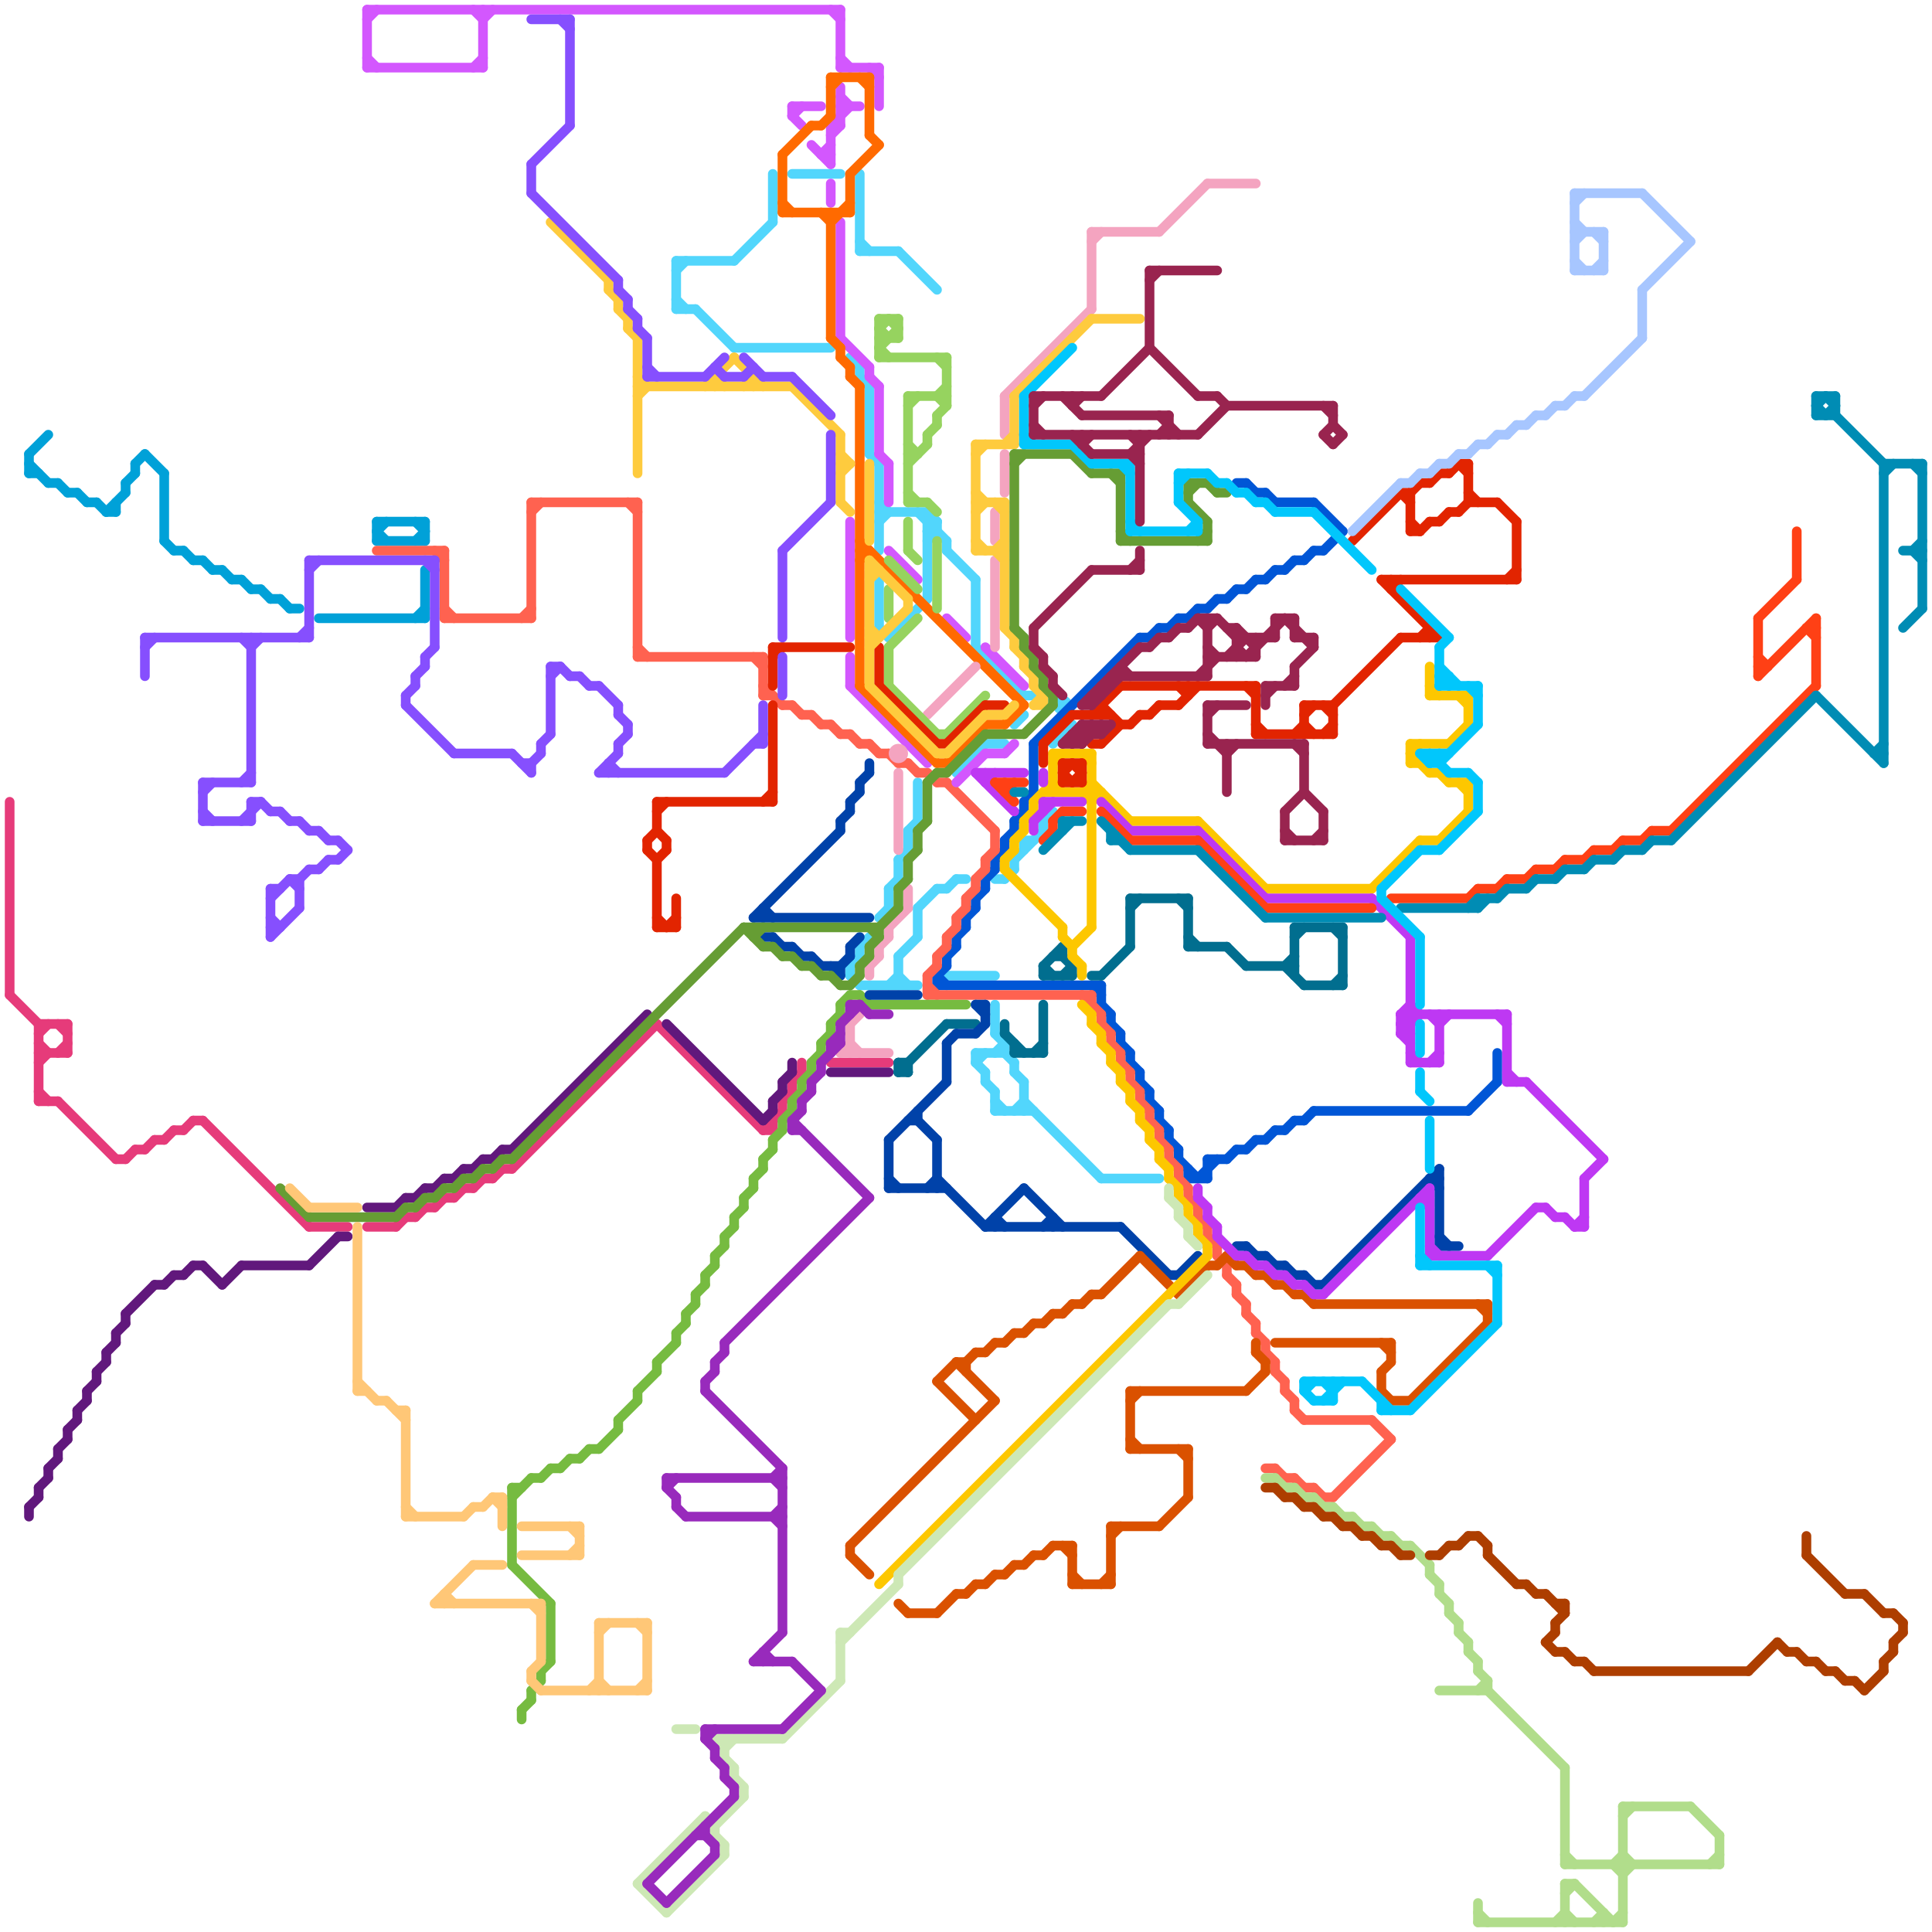 
<svg version="1.1" xmlns="http://www.w3.org/2000/svg" viewBox="0 0 200 200">
<style>line { stroke-width: 1; fill: none; stroke-linecap: round; stroke-linejoin: round; } .c0 { stroke: #e63b7a } .c1 { stroke: #61187c } .c2 { stroke: #00a1d8 } .c3 { stroke: #52d6fc } .c4 { stroke: #0056d6 } .c5 { stroke: #ff6250 } .c6 { stroke: #76bb40 } .c7 { stroke: #016e8f } .c8 { stroke: #0042a9 } .c9 { stroke: #da5100 } .c10 { stroke: #fdc700 } .c11 { stroke: #cde8b5 } .c12 { stroke: #d357fe } .c13 { stroke: #ff6a00 } .c14 { stroke: #f4a4c0 } .c15 { stroke: #96d35f } .c16 { stroke: #e22400 } .c17 { stroke: #fecb3e } .c18 { stroke: #669d34 } .c19 { stroke: #be38f3 } .c20 { stroke: #ff4015 } .c21 { stroke: #008cb4 } .c22 { stroke: #01c7fc } .c23 { stroke: #99244f } .c24 { stroke: #b1dd8b } .c25 { stroke: #ad3e00 } .c26 { stroke: #a7c6ff } .c27 { stroke: #864ffe } .c28 { stroke: #ffc777 } .c29 { stroke: #982abc }</style><line class="c0" x1="53" y1="121" x2="68" y2="106"/><line class="c0" x1="15" y1="119" x2="16" y2="118"/><line class="c0" x1="47" y1="124" x2="48" y2="123"/><line class="c0" x1="50" y1="122" x2="51" y2="122"/><line class="c0" x1="18" y1="117" x2="19" y2="117"/><line class="c0" x1="4" y1="106" x2="4" y2="114"/><line class="c0" x1="21" y1="116" x2="32" y2="127"/><line class="c0" x1="4" y1="107" x2="5" y2="106"/><line class="c0" x1="6" y1="109" x2="7" y2="108"/><line class="c0" x1="82" y1="112" x2="82" y2="113"/><line class="c0" x1="4" y1="114" x2="6" y2="114"/><line class="c0" x1="52" y1="121" x2="53" y2="121"/><line class="c0" x1="41" y1="127" x2="42" y2="126"/><line class="c0" x1="81" y1="114" x2="81" y2="115"/><line class="c0" x1="17" y1="118" x2="18" y2="117"/><line class="c0" x1="13" y1="120" x2="14" y2="119"/><line class="c0" x1="14" y1="119" x2="15" y2="119"/><line class="c0" x1="82" y1="112" x2="83" y2="111"/><line class="c0" x1="4" y1="106" x2="7" y2="106"/><line class="c0" x1="44" y1="125" x2="45" y2="125"/><line class="c0" x1="1" y1="83" x2="1" y2="103"/><line class="c0" x1="49" y1="123" x2="50" y2="122"/><line class="c0" x1="86" y1="110" x2="92" y2="110"/><line class="c0" x1="38" y1="127" x2="41" y2="127"/><line class="c0" x1="42" y1="126" x2="43" y2="126"/><line class="c0" x1="81" y1="114" x2="82" y2="113"/><line class="c0" x1="4" y1="113" x2="5" y2="114"/><line class="c0" x1="6" y1="114" x2="12" y2="120"/><line class="c0" x1="32" y1="127" x2="36" y2="127"/><line class="c0" x1="1" y1="103" x2="4" y2="106"/><line class="c0" x1="79" y1="117" x2="80" y2="117"/><line class="c0" x1="16" y1="118" x2="17" y2="118"/><line class="c0" x1="4" y1="109" x2="7" y2="109"/><line class="c0" x1="6" y1="106" x2="7" y2="107"/><line class="c0" x1="48" y1="123" x2="49" y2="123"/><line class="c0" x1="12" y1="120" x2="13" y2="120"/><line class="c0" x1="80" y1="116" x2="80" y2="117"/><line class="c0" x1="43" y1="126" x2="44" y2="125"/><line class="c0" x1="4" y1="108" x2="5" y2="109"/><line class="c0" x1="19" y1="117" x2="20" y2="116"/><line class="c0" x1="83" y1="110" x2="83" y2="111"/><line class="c0" x1="51" y1="122" x2="52" y2="121"/><line class="c0" x1="79" y1="117" x2="81" y2="115"/><line class="c0" x1="68" y1="106" x2="79" y2="117"/><line class="c0" x1="4" y1="110" x2="5" y2="109"/><line class="c0" x1="20" y1="116" x2="21" y2="116"/><line class="c0" x1="7" y1="106" x2="7" y2="109"/><line class="c0" x1="45" y1="125" x2="46" y2="124"/><line class="c0" x1="46" y1="124" x2="47" y2="124"/><line class="c1" x1="8" y1="146" x2="9" y2="145"/><line class="c1" x1="32" y1="131" x2="35" y2="128"/><line class="c1" x1="11" y1="140" x2="12" y2="139"/><line class="c1" x1="21" y1="131" x2="23" y2="133"/><line class="c1" x1="80" y1="114" x2="80" y2="115"/><line class="c1" x1="35" y1="128" x2="36" y2="128"/><line class="c1" x1="52" y1="119" x2="53" y2="119"/><line class="c1" x1="80" y1="114" x2="81" y2="113"/><line class="c1" x1="53" y1="119" x2="67" y2="105"/><line class="c1" x1="5" y1="152" x2="6" y2="151"/><line class="c1" x1="81" y1="112" x2="81" y2="113"/><line class="c1" x1="3" y1="156" x2="3" y2="157"/><line class="c1" x1="6" y1="150" x2="6" y2="151"/><line class="c1" x1="86" y1="111" x2="92" y2="111"/><line class="c1" x1="7" y1="148" x2="8" y2="147"/><line class="c1" x1="18" y1="132" x2="19" y2="132"/><line class="c1" x1="13" y1="136" x2="13" y2="137"/><line class="c1" x1="3" y1="156" x2="4" y2="155"/><line class="c1" x1="48" y1="121" x2="49" y2="121"/><line class="c1" x1="47" y1="122" x2="48" y2="121"/><line class="c1" x1="13" y1="136" x2="16" y2="133"/><line class="c1" x1="25" y1="131" x2="32" y2="131"/><line class="c1" x1="82" y1="110" x2="82" y2="111"/><line class="c1" x1="79" y1="116" x2="80" y2="115"/><line class="c1" x1="4" y1="154" x2="4" y2="155"/><line class="c1" x1="49" y1="121" x2="50" y2="120"/><line class="c1" x1="10" y1="142" x2="10" y2="143"/><line class="c1" x1="38" y1="125" x2="41" y2="125"/><line class="c1" x1="42" y1="124" x2="43" y2="124"/><line class="c1" x1="16" y1="133" x2="17" y2="133"/><line class="c1" x1="81" y1="112" x2="82" y2="111"/><line class="c1" x1="6" y1="150" x2="7" y2="149"/><line class="c1" x1="23" y1="133" x2="25" y2="131"/><line class="c1" x1="50" y1="120" x2="51" y2="120"/><line class="c1" x1="43" y1="124" x2="44" y2="123"/><line class="c1" x1="45" y1="123" x2="46" y2="122"/><line class="c1" x1="9" y1="144" x2="9" y2="145"/><line class="c1" x1="19" y1="132" x2="20" y2="131"/><line class="c1" x1="12" y1="138" x2="12" y2="139"/><line class="c1" x1="10" y1="142" x2="11" y2="141"/><line class="c1" x1="69" y1="106" x2="79" y2="116"/><line class="c1" x1="8" y1="146" x2="8" y2="147"/><line class="c1" x1="11" y1="140" x2="11" y2="141"/><line class="c1" x1="4" y1="154" x2="5" y2="153"/><line class="c1" x1="17" y1="133" x2="18" y2="132"/><line class="c1" x1="12" y1="138" x2="13" y2="137"/><line class="c1" x1="9" y1="144" x2="10" y2="143"/><line class="c1" x1="46" y1="122" x2="47" y2="122"/><line class="c1" x1="51" y1="120" x2="52" y2="119"/><line class="c1" x1="41" y1="125" x2="42" y2="124"/><line class="c1" x1="5" y1="152" x2="5" y2="153"/><line class="c1" x1="44" y1="123" x2="45" y2="123"/><line class="c1" x1="20" y1="131" x2="21" y2="131"/><line class="c1" x1="7" y1="148" x2="7" y2="149"/><line class="c2" x1="30" y1="63" x2="31" y2="63"/><line class="c2" x1="17" y1="49" x2="17" y2="56"/><line class="c2" x1="11" y1="53" x2="12" y2="53"/><line class="c2" x1="44" y1="59" x2="44" y2="64"/><line class="c2" x1="43" y1="64" x2="44" y2="63"/><line class="c2" x1="3" y1="49" x2="4" y2="49"/><line class="c2" x1="33" y1="64" x2="44" y2="64"/><line class="c2" x1="39" y1="55" x2="40" y2="56"/><line class="c2" x1="15" y1="47" x2="17" y2="49"/><line class="c2" x1="22" y1="59" x2="23" y2="59"/><line class="c2" x1="44" y1="54" x2="44" y2="56"/><line class="c2" x1="11" y1="53" x2="13" y2="51"/><line class="c2" x1="39" y1="56" x2="44" y2="56"/><line class="c2" x1="14" y1="48" x2="14" y2="49"/><line class="c2" x1="43" y1="56" x2="44" y2="55"/><line class="c2" x1="10" y1="52" x2="11" y2="53"/><line class="c2" x1="39" y1="54" x2="44" y2="54"/><line class="c2" x1="3" y1="47" x2="3" y2="49"/><line class="c2" x1="21" y1="58" x2="22" y2="59"/><line class="c2" x1="13" y1="50" x2="13" y2="51"/><line class="c2" x1="19" y1="57" x2="20" y2="58"/><line class="c2" x1="14" y1="48" x2="15" y2="47"/><line class="c2" x1="8" y1="51" x2="9" y2="52"/><line class="c2" x1="6" y1="50" x2="7" y2="51"/><line class="c2" x1="7" y1="51" x2="8" y2="51"/><line class="c2" x1="27" y1="61" x2="28" y2="62"/><line class="c2" x1="28" y1="62" x2="29" y2="62"/><line class="c2" x1="13" y1="50" x2="14" y2="49"/><line class="c2" x1="20" y1="58" x2="21" y2="58"/><line class="c2" x1="5" y1="50" x2="6" y2="50"/><line class="c2" x1="12" y1="52" x2="12" y2="53"/><line class="c2" x1="26" y1="61" x2="27" y2="61"/><line class="c2" x1="29" y1="62" x2="30" y2="63"/><line class="c2" x1="43" y1="54" x2="44" y2="55"/><line class="c2" x1="25" y1="60" x2="26" y2="61"/><line class="c2" x1="17" y1="56" x2="18" y2="57"/><line class="c2" x1="24" y1="60" x2="25" y2="60"/><line class="c2" x1="3" y1="47" x2="5" y2="45"/><line class="c2" x1="23" y1="59" x2="24" y2="60"/><line class="c2" x1="9" y1="52" x2="10" y2="52"/><line class="c2" x1="39" y1="55" x2="40" y2="54"/><line class="c2" x1="3" y1="48" x2="5" y2="50"/><line class="c2" x1="39" y1="54" x2="39" y2="56"/><line class="c2" x1="18" y1="57" x2="19" y2="57"/><line class="c3" x1="88" y1="37" x2="89" y2="38"/><line class="c3" x1="106" y1="112" x2="106" y2="115"/><line class="c3" x1="82" y1="18" x2="87" y2="18"/><line class="c3" x1="114" y1="122" x2="120" y2="122"/><line class="c3" x1="91" y1="54" x2="92" y2="53"/><line class="c3" x1="101" y1="110" x2="102" y2="109"/><line class="c3" x1="92" y1="66" x2="96" y2="62"/><line class="c3" x1="91" y1="52" x2="92" y2="53"/><line class="c3" x1="101" y1="109" x2="101" y2="110"/><line class="c3" x1="91" y1="60" x2="91" y2="65"/><line class="c3" x1="93" y1="99" x2="93" y2="102"/><line class="c3" x1="105" y1="110" x2="105" y2="111"/><line class="c3" x1="89" y1="39" x2="90" y2="40"/><line class="c3" x1="105" y1="75" x2="106" y2="74"/><line class="c3" x1="89" y1="102" x2="95" y2="102"/><line class="c3" x1="96" y1="55" x2="97" y2="55"/><line class="c3" x1="101" y1="110" x2="102" y2="111"/><line class="c3" x1="106" y1="87" x2="107" y2="87"/><line class="c3" x1="70" y1="32" x2="72" y2="32"/><line class="c3" x1="90" y1="40" x2="90" y2="47"/><line class="c3" x1="95" y1="53" x2="98" y2="56"/><line class="c3" x1="92" y1="102" x2="93" y2="101"/><line class="c3" x1="99" y1="91" x2="100" y2="91"/><line class="c3" x1="106" y1="87" x2="106" y2="88"/><line class="c3" x1="89" y1="98" x2="89" y2="99"/><line class="c3" x1="88" y1="101" x2="89" y2="102"/><line class="c3" x1="89" y1="98" x2="90" y2="97"/><line class="c3" x1="103" y1="104" x2="103" y2="107"/><line class="c3" x1="108" y1="85" x2="109" y2="84"/><line class="c3" x1="98" y1="92" x2="99" y2="91"/><line class="c3" x1="102" y1="77" x2="104" y2="77"/><line class="c3" x1="80" y1="18" x2="80" y2="23"/><line class="c3" x1="105" y1="111" x2="106" y2="112"/><line class="c3" x1="94" y1="86" x2="94" y2="88"/><line class="c3" x1="98" y1="101" x2="103" y2="101"/><line class="c3" x1="89" y1="38" x2="89" y2="39"/><line class="c3" x1="101" y1="109" x2="104" y2="109"/><line class="c3" x1="103" y1="107" x2="104" y2="108"/><line class="c3" x1="103" y1="113" x2="103" y2="115"/><line class="c3" x1="102" y1="111" x2="102" y2="112"/><line class="c3" x1="70" y1="28" x2="71" y2="27"/><line class="c3" x1="76" y1="27" x2="80" y2="23"/><line class="c3" x1="105" y1="89" x2="108" y2="86"/><line class="c3" x1="89" y1="25" x2="90" y2="26"/><line class="c3" x1="91" y1="65" x2="92" y2="66"/><line class="c3" x1="104" y1="109" x2="105" y2="110"/><line class="c3" x1="70" y1="27" x2="76" y2="27"/><line class="c3" x1="92" y1="92" x2="93" y2="91"/><line class="c3" x1="93" y1="99" x2="95" y2="97"/><line class="c3" x1="105" y1="89" x2="105" y2="90"/><line class="c3" x1="97" y1="54" x2="97" y2="55"/><line class="c3" x1="90" y1="47" x2="91" y2="48"/><line class="c3" x1="93" y1="89" x2="94" y2="88"/><line class="c3" x1="70" y1="27" x2="70" y2="32"/><line class="c3" x1="101" y1="67" x2="106" y2="72"/><line class="c3" x1="91" y1="53" x2="96" y2="53"/><line class="c3" x1="106" y1="114" x2="114" y2="122"/><line class="c3" x1="97" y1="92" x2="98" y2="92"/><line class="c3" x1="101" y1="60" x2="101" y2="67"/><line class="c3" x1="103" y1="114" x2="104" y2="115"/><line class="c3" x1="96" y1="56" x2="97" y2="55"/><line class="c3" x1="93" y1="89" x2="93" y2="91"/><line class="c3" x1="76" y1="36" x2="86" y2="36"/><line class="c3" x1="93" y1="101" x2="94" y2="102"/><line class="c3" x1="89" y1="26" x2="93" y2="26"/><line class="c3" x1="88" y1="100" x2="88" y2="101"/><line class="c3" x1="95" y1="94" x2="95" y2="97"/><line class="c3" x1="70" y1="31" x2="71" y2="32"/><line class="c3" x1="106" y1="72" x2="107" y2="72"/><line class="c3" x1="104" y1="108" x2="104" y2="109"/><line class="c3" x1="88" y1="100" x2="89" y2="99"/><line class="c3" x1="96" y1="53" x2="96" y2="62"/><line class="c3" x1="98" y1="57" x2="101" y2="60"/><line class="c3" x1="103" y1="109" x2="104" y2="108"/><line class="c3" x1="104" y1="91" x2="105" y2="90"/><line class="c3" x1="96" y1="53" x2="97" y2="54"/><line class="c3" x1="108" y1="85" x2="108" y2="86"/><line class="c3" x1="96" y1="55" x2="97" y2="54"/><line class="c3" x1="99" y1="80" x2="102" y2="77"/><line class="c3" x1="103" y1="115" x2="107" y2="115"/><line class="c3" x1="103" y1="91" x2="104" y2="91"/><line class="c3" x1="89" y1="18" x2="89" y2="26"/><line class="c3" x1="105" y1="115" x2="106" y2="114"/><line class="c3" x1="102" y1="112" x2="103" y2="113"/><line class="c3" x1="92" y1="92" x2="92" y2="94"/><line class="c3" x1="95" y1="94" x2="97" y2="92"/><line class="c3" x1="95" y1="81" x2="95" y2="85"/><line class="c3" x1="98" y1="56" x2="98" y2="57"/><line class="c3" x1="96" y1="54" x2="97" y2="54"/><line class="c3" x1="91" y1="95" x2="92" y2="94"/><line class="c3" x1="94" y1="86" x2="95" y2="85"/><line class="c3" x1="109" y1="77" x2="111" y2="75"/><line class="c3" x1="93" y1="26" x2="97" y2="30"/><line class="c3" x1="91" y1="48" x2="91" y2="57"/><line class="c3" x1="72" y1="32" x2="76" y2="36"/><circle cx="110" cy="73" r="1" fill="#52d6fc" /><line class="c4" x1="101" y1="93" x2="101" y2="94"/><line class="c4" x1="118" y1="111" x2="118" y2="112"/><line class="c4" x1="123" y1="122" x2="125" y2="122"/><line class="c4" x1="131" y1="118" x2="132" y2="117"/><line class="c4" x1="152" y1="115" x2="155" y2="112"/><line class="c4" x1="135" y1="58" x2="136" y2="57"/><line class="c4" x1="115" y1="106" x2="116" y2="107"/><line class="c4" x1="104" y1="87" x2="105" y2="86"/><line class="c4" x1="103" y1="89" x2="103" y2="90"/><line class="c4" x1="136" y1="115" x2="152" y2="115"/><line class="c4" x1="106" y1="83" x2="107" y2="82"/><line class="c4" x1="113" y1="102" x2="114" y2="103"/><line class="c4" x1="116" y1="108" x2="117" y2="109"/><line class="c4" x1="122" y1="120" x2="124" y2="122"/><line class="c4" x1="98" y1="99" x2="98" y2="100"/><line class="c4" x1="121" y1="117" x2="121" y2="118"/><line class="c4" x1="131" y1="60" x2="132" y2="59"/><line class="c4" x1="124" y1="63" x2="125" y2="63"/><line class="c4" x1="128" y1="50" x2="129" y2="50"/><line class="c4" x1="136" y1="57" x2="137" y2="57"/><line class="c4" x1="125" y1="120" x2="125" y2="122"/><line class="c4" x1="129" y1="50" x2="130" y2="51"/><line class="c4" x1="99" y1="97" x2="100" y2="96"/><line class="c4" x1="99" y1="97" x2="99" y2="98"/><line class="c4" x1="127" y1="62" x2="128" y2="61"/><line class="c4" x1="102" y1="91" x2="103" y2="90"/><line class="c4" x1="123" y1="64" x2="124" y2="63"/><line class="c4" x1="132" y1="59" x2="133" y2="59"/><line class="c4" x1="134" y1="116" x2="135" y2="116"/><line class="c4" x1="128" y1="61" x2="129" y2="61"/><line class="c4" x1="103" y1="89" x2="104" y2="88"/><line class="c4" x1="114" y1="104" x2="115" y2="105"/><line class="c4" x1="116" y1="107" x2="116" y2="108"/><line class="c4" x1="121" y1="118" x2="122" y2="119"/><line class="c4" x1="129" y1="119" x2="130" y2="118"/><line class="c4" x1="119" y1="113" x2="119" y2="114"/><line class="c4" x1="120" y1="65" x2="121" y2="65"/><line class="c4" x1="122" y1="119" x2="122" y2="120"/><line class="c4" x1="107" y1="77" x2="107" y2="82"/><line class="c4" x1="114" y1="102" x2="114" y2="104"/><line class="c4" x1="128" y1="119" x2="129" y2="119"/><line class="c4" x1="131" y1="51" x2="132" y2="52"/><line class="c4" x1="119" y1="66" x2="120" y2="65"/><line class="c4" x1="98" y1="99" x2="99" y2="98"/><line class="c4" x1="130" y1="118" x2="131" y2="118"/><line class="c4" x1="97" y1="101" x2="97" y2="102"/><line class="c4" x1="122" y1="64" x2="123" y2="64"/><line class="c4" x1="117" y1="110" x2="118" y2="111"/><line class="c4" x1="106" y1="83" x2="106" y2="84"/><line class="c4" x1="101" y1="93" x2="102" y2="92"/><line class="c4" x1="115" y1="105" x2="115" y2="106"/><line class="c4" x1="134" y1="58" x2="135" y2="58"/><line class="c4" x1="130" y1="60" x2="131" y2="60"/><line class="c4" x1="132" y1="117" x2="133" y2="117"/><line class="c4" x1="100" y1="95" x2="100" y2="96"/><line class="c4" x1="126" y1="62" x2="127" y2="62"/><line class="c4" x1="121" y1="65" x2="122" y2="64"/><line class="c4" x1="117" y1="109" x2="117" y2="110"/><line class="c4" x1="97" y1="102" x2="114" y2="102"/><line class="c4" x1="129" y1="61" x2="130" y2="60"/><line class="c4" x1="104" y1="87" x2="104" y2="88"/><line class="c4" x1="97" y1="101" x2="98" y2="100"/><line class="c4" x1="124" y1="122" x2="126" y2="120"/><line class="c4" x1="155" y1="109" x2="155" y2="112"/><line class="c4" x1="137" y1="57" x2="139" y2="55"/><line class="c4" x1="120" y1="116" x2="121" y2="117"/><line class="c4" x1="118" y1="66" x2="119" y2="66"/><line class="c4" x1="118" y1="112" x2="119" y2="113"/><line class="c4" x1="120" y1="115" x2="120" y2="116"/><line class="c4" x1="130" y1="51" x2="131" y2="51"/><line class="c4" x1="97" y1="101" x2="98" y2="102"/><line class="c4" x1="105" y1="85" x2="106" y2="84"/><line class="c4" x1="105" y1="85" x2="105" y2="86"/><line class="c4" x1="135" y1="116" x2="136" y2="115"/><line class="c4" x1="132" y1="52" x2="136" y2="52"/><line class="c4" x1="125" y1="63" x2="126" y2="62"/><line class="c4" x1="119" y1="114" x2="120" y2="115"/><line class="c4" x1="125" y1="120" x2="127" y2="120"/><line class="c4" x1="133" y1="59" x2="134" y2="58"/><line class="c4" x1="127" y1="120" x2="128" y2="119"/><line class="c4" x1="133" y1="117" x2="134" y2="116"/><line class="c4" x1="102" y1="91" x2="102" y2="92"/><line class="c4" x1="123" y1="121" x2="123" y2="122"/><line class="c4" x1="136" y1="52" x2="139" y2="55"/><line class="c4" x1="107" y1="77" x2="118" y2="66"/><line class="c4" x1="100" y1="95" x2="101" y2="94"/><line class="c5" x1="96" y1="80" x2="97" y2="81"/><line class="c5" x1="120" y1="118" x2="121" y2="119"/><line class="c5" x1="133" y1="153" x2="134" y2="153"/><line class="c5" x1="127" y1="132" x2="128" y2="133"/><line class="c5" x1="118" y1="113" x2="118" y2="114"/><line class="c5" x1="96" y1="101" x2="97" y2="100"/><line class="c5" x1="89" y1="77" x2="90" y2="77"/><line class="c5" x1="115" y1="108" x2="116" y2="109"/><line class="c5" x1="117" y1="112" x2="118" y2="113"/><line class="c5" x1="96" y1="103" x2="113" y2="103"/><line class="c5" x1="96" y1="101" x2="96" y2="103"/><line class="c5" x1="114" y1="105" x2="114" y2="106"/><line class="c5" x1="54" y1="64" x2="55" y2="63"/><line class="c5" x1="119" y1="116" x2="120" y2="117"/><line class="c5" x1="138" y1="155" x2="144" y2="149"/><line class="c5" x1="142" y1="147" x2="144" y2="149"/><line class="c5" x1="84" y1="74" x2="85" y2="75"/><line class="c5" x1="130" y1="137" x2="130" y2="138"/><line class="c5" x1="85" y1="75" x2="86" y2="75"/><line class="c5" x1="132" y1="142" x2="133" y2="143"/><line class="c5" x1="93" y1="79" x2="94" y2="79"/><line class="c5" x1="82" y1="73" x2="83" y2="74"/><line class="c5" x1="101" y1="91" x2="101" y2="92"/><line class="c5" x1="132" y1="141" x2="132" y2="142"/><line class="c5" x1="99" y1="95" x2="100" y2="94"/><line class="c5" x1="99" y1="95" x2="99" y2="96"/><line class="c5" x1="102" y1="89" x2="103" y2="88"/><line class="c5" x1="94" y1="79" x2="95" y2="80"/><line class="c5" x1="121" y1="119" x2="121" y2="120"/><line class="c5" x1="134" y1="146" x2="135" y2="147"/><line class="c5" x1="133" y1="144" x2="134" y2="145"/><line class="c5" x1="133" y1="143" x2="133" y2="144"/><line class="c5" x1="125" y1="128" x2="126" y2="129"/><line class="c5" x1="131" y1="140" x2="132" y2="141"/><line class="c5" x1="116" y1="109" x2="116" y2="110"/><line class="c5" x1="128" y1="134" x2="129" y2="135"/><line class="c5" x1="79" y1="68" x2="79" y2="72"/><line class="c5" x1="46" y1="63" x2="47" y2="64"/><line class="c5" x1="127" y1="131" x2="127" y2="132"/><line class="c5" x1="45" y1="57" x2="46" y2="58"/><line class="c5" x1="124" y1="126" x2="125" y2="127"/><line class="c5" x1="39" y1="57" x2="46" y2="57"/><line class="c5" x1="98" y1="97" x2="99" y2="96"/><line class="c5" x1="122" y1="121" x2="122" y2="122"/><line class="c5" x1="97" y1="99" x2="97" y2="100"/><line class="c5" x1="79" y1="72" x2="80" y2="72"/><line class="c5" x1="103" y1="86" x2="103" y2="88"/><line class="c5" x1="81" y1="73" x2="82" y2="73"/><line class="c5" x1="134" y1="153" x2="135" y2="154"/><line class="c5" x1="66" y1="67" x2="67" y2="68"/><line class="c5" x1="95" y1="80" x2="96" y2="80"/><line class="c5" x1="90" y1="77" x2="91" y2="78"/><line class="c5" x1="79" y1="71" x2="81" y2="73"/><line class="c5" x1="131" y1="139" x2="131" y2="140"/><line class="c5" x1="101" y1="91" x2="102" y2="90"/><line class="c5" x1="55" y1="53" x2="56" y2="52"/><line class="c5" x1="112" y1="103" x2="114" y2="105"/><line class="c5" x1="78" y1="68" x2="79" y2="69"/><line class="c5" x1="87" y1="76" x2="88" y2="76"/><line class="c5" x1="126" y1="130" x2="127" y2="131"/><line class="c5" x1="126" y1="129" x2="126" y2="130"/><line class="c5" x1="118" y1="114" x2="119" y2="115"/><line class="c5" x1="135" y1="154" x2="136" y2="154"/><line class="c5" x1="132" y1="152" x2="133" y2="153"/><line class="c5" x1="66" y1="52" x2="66" y2="68"/><line class="c5" x1="123" y1="124" x2="124" y2="125"/><line class="c5" x1="55" y1="52" x2="66" y2="52"/><line class="c5" x1="98" y1="81" x2="103" y2="86"/><line class="c5" x1="114" y1="106" x2="115" y2="107"/><line class="c5" x1="96" y1="102" x2="97" y2="103"/><line class="c5" x1="100" y1="93" x2="100" y2="94"/><line class="c5" x1="117" y1="111" x2="117" y2="112"/><line class="c5" x1="91" y1="78" x2="92" y2="78"/><line class="c5" x1="86" y1="75" x2="87" y2="76"/><line class="c5" x1="97" y1="81" x2="98" y2="81"/><line class="c5" x1="102" y1="89" x2="102" y2="90"/><line class="c5" x1="88" y1="76" x2="89" y2="77"/><line class="c5" x1="97" y1="99" x2="98" y2="98"/><line class="c5" x1="131" y1="152" x2="132" y2="152"/><line class="c5" x1="46" y1="64" x2="55" y2="64"/><line class="c5" x1="125" y1="127" x2="125" y2="128"/><line class="c5" x1="116" y1="110" x2="117" y2="111"/><line class="c5" x1="83" y1="74" x2="84" y2="74"/><line class="c5" x1="135" y1="147" x2="142" y2="147"/><line class="c5" x1="120" y1="117" x2="120" y2="118"/><line class="c5" x1="128" y1="133" x2="128" y2="134"/><line class="c5" x1="92" y1="78" x2="93" y2="79"/><line class="c5" x1="134" y1="145" x2="134" y2="146"/><line class="c5" x1="137" y1="155" x2="138" y2="155"/><line class="c5" x1="130" y1="138" x2="131" y2="139"/><line class="c5" x1="46" y1="57" x2="46" y2="64"/><line class="c5" x1="129" y1="135" x2="129" y2="136"/><line class="c5" x1="66" y1="68" x2="79" y2="68"/><line class="c5" x1="113" y1="103" x2="113" y2="104"/><line class="c5" x1="98" y1="97" x2="98" y2="98"/><line class="c5" x1="55" y1="52" x2="55" y2="64"/><line class="c5" x1="124" y1="125" x2="124" y2="126"/><line class="c5" x1="65" y1="52" x2="66" y2="53"/><line class="c5" x1="129" y1="136" x2="130" y2="137"/><line class="c5" x1="122" y1="122" x2="123" y2="123"/><line class="c5" x1="123" y1="123" x2="123" y2="124"/><line class="c5" x1="136" y1="154" x2="137" y2="155"/><line class="c5" x1="121" y1="120" x2="122" y2="121"/><line class="c5" x1="100" y1="93" x2="101" y2="92"/><line class="c5" x1="119" y1="115" x2="119" y2="116"/><line class="c5" x1="115" y1="107" x2="115" y2="108"/><line class="c6" x1="58" y1="152" x2="59" y2="151"/><line class="c6" x1="78" y1="122" x2="79" y2="121"/><line class="c6" x1="53" y1="155" x2="55" y2="153"/><line class="c6" x1="57" y1="152" x2="58" y2="152"/><line class="c6" x1="66" y1="144" x2="68" y2="142"/><line class="c6" x1="71" y1="136" x2="71" y2="137"/><line class="c6" x1="56" y1="173" x2="56" y2="174"/><line class="c6" x1="64" y1="147" x2="64" y2="148"/><line class="c6" x1="64" y1="147" x2="66" y2="145"/><line class="c6" x1="89" y1="103" x2="90" y2="104"/><line class="c6" x1="73" y1="132" x2="73" y2="133"/><line class="c6" x1="76" y1="126" x2="76" y2="127"/><line class="c6" x1="81" y1="116" x2="81" y2="117"/><line class="c6" x1="70" y1="138" x2="70" y2="139"/><line class="c6" x1="75" y1="128" x2="75" y2="129"/><line class="c6" x1="83" y1="112" x2="83" y2="113"/><line class="c6" x1="54" y1="177" x2="54" y2="178"/><line class="c6" x1="86" y1="106" x2="86" y2="107"/><line class="c6" x1="61" y1="150" x2="62" y2="150"/><line class="c6" x1="72" y1="134" x2="72" y2="135"/><line class="c6" x1="77" y1="124" x2="77" y2="125"/><line class="c6" x1="71" y1="136" x2="72" y2="135"/><line class="c6" x1="56" y1="173" x2="57" y2="172"/><line class="c6" x1="80" y1="118" x2="80" y2="119"/><line class="c6" x1="85" y1="108" x2="85" y2="109"/><line class="c6" x1="57" y1="166" x2="57" y2="172"/><line class="c6" x1="70" y1="138" x2="71" y2="137"/><line class="c6" x1="74" y1="130" x2="74" y2="131"/><line class="c6" x1="73" y1="132" x2="74" y2="131"/><line class="c6" x1="76" y1="126" x2="77" y2="125"/><line class="c6" x1="56" y1="153" x2="57" y2="152"/><line class="c6" x1="81" y1="116" x2="82" y2="115"/><line class="c6" x1="53" y1="162" x2="57" y2="166"/><line class="c6" x1="88" y1="103" x2="89" y2="103"/><line class="c6" x1="79" y1="120" x2="79" y2="121"/><line class="c6" x1="84" y1="110" x2="84" y2="111"/><line class="c6" x1="72" y1="134" x2="73" y2="133"/><line class="c6" x1="87" y1="104" x2="87" y2="105"/><line class="c6" x1="80" y1="118" x2="81" y2="117"/><line class="c6" x1="59" y1="151" x2="60" y2="151"/><line class="c6" x1="75" y1="128" x2="76" y2="127"/><line class="c6" x1="83" y1="112" x2="84" y2="111"/><line class="c6" x1="54" y1="177" x2="55" y2="176"/><line class="c6" x1="78" y1="122" x2="78" y2="123"/><line class="c6" x1="86" y1="106" x2="87" y2="105"/><line class="c6" x1="74" y1="130" x2="75" y2="129"/><line class="c6" x1="77" y1="124" x2="78" y2="123"/><line class="c6" x1="68" y1="141" x2="68" y2="142"/><line class="c6" x1="82" y1="114" x2="83" y2="113"/><line class="c6" x1="82" y1="114" x2="82" y2="115"/><line class="c6" x1="62" y1="150" x2="64" y2="148"/><line class="c6" x1="84" y1="110" x2="85" y2="109"/><line class="c6" x1="85" y1="108" x2="86" y2="107"/><line class="c6" x1="55" y1="153" x2="56" y2="153"/><line class="c6" x1="60" y1="151" x2="61" y2="150"/><line class="c6" x1="66" y1="144" x2="66" y2="145"/><line class="c6" x1="68" y1="141" x2="70" y2="139"/><line class="c6" x1="87" y1="104" x2="88" y2="103"/><line class="c6" x1="79" y1="120" x2="80" y2="119"/><line class="c6" x1="55" y1="175" x2="56" y2="174"/><line class="c6" x1="55" y1="175" x2="55" y2="176"/><line class="c6" x1="53" y1="154" x2="54" y2="154"/><line class="c6" x1="53" y1="154" x2="53" y2="162"/><line class="c6" x1="90" y1="104" x2="100" y2="104"/><line class="c7" x1="129" y1="100" x2="134" y2="100"/><line class="c7" x1="139" y1="96" x2="139" y2="102"/><line class="c7" x1="108" y1="104" x2="108" y2="109"/><line class="c7" x1="117" y1="94" x2="118" y2="93"/><line class="c7" x1="134" y1="96" x2="139" y2="96"/><line class="c7" x1="114" y1="101" x2="117" y2="98"/><line class="c7" x1="123" y1="97" x2="124" y2="98"/><line class="c7" x1="93" y1="110" x2="94" y2="110"/><line class="c7" x1="94" y1="110" x2="94" y2="111"/><line class="c7" x1="105" y1="109" x2="108" y2="109"/><line class="c7" x1="109" y1="99" x2="110" y2="99"/><line class="c7" x1="117" y1="93" x2="117" y2="98"/><line class="c7" x1="123" y1="93" x2="123" y2="98"/><line class="c7" x1="93" y1="110" x2="93" y2="111"/><line class="c7" x1="138" y1="102" x2="139" y2="101"/><line class="c7" x1="108" y1="100" x2="109" y2="101"/><line class="c7" x1="93" y1="111" x2="98" y2="106"/><line class="c7" x1="110" y1="101" x2="111" y2="100"/><line class="c7" x1="127" y1="98" x2="129" y2="100"/><line class="c7" x1="133" y1="100" x2="135" y2="102"/><line class="c7" x1="108" y1="101" x2="111" y2="101"/><line class="c7" x1="113" y1="101" x2="114" y2="101"/><line class="c7" x1="134" y1="97" x2="135" y2="96"/><line class="c7" x1="93" y1="111" x2="94" y2="111"/><line class="c7" x1="107" y1="109" x2="108" y2="108"/><line class="c7" x1="104" y1="106" x2="104" y2="107"/><line class="c7" x1="122" y1="93" x2="123" y2="94"/><line class="c7" x1="134" y1="96" x2="134" y2="101"/><line class="c7" x1="105" y1="108" x2="105" y2="109"/><line class="c7" x1="104" y1="107" x2="106" y2="109"/><line class="c7" x1="123" y1="98" x2="127" y2="98"/><line class="c7" x1="110" y1="99" x2="111" y2="100"/><line class="c7" x1="93" y1="110" x2="94" y2="111"/><line class="c7" x1="138" y1="96" x2="139" y2="97"/><line class="c7" x1="108" y1="100" x2="108" y2="101"/><line class="c7" x1="108" y1="100" x2="110" y2="98"/><line class="c7" x1="135" y1="102" x2="139" y2="102"/><line class="c7" x1="111" y1="100" x2="111" y2="101"/><line class="c7" x1="133" y1="100" x2="134" y2="99"/><line class="c7" x1="110" y1="98" x2="110" y2="99"/><line class="c7" x1="98" y1="106" x2="101" y2="106"/><line class="c7" x1="117" y1="93" x2="123" y2="93"/><line class="c8" x1="149" y1="121" x2="149" y2="129"/><line class="c8" x1="101" y1="104" x2="102" y2="105"/><line class="c8" x1="94" y1="116" x2="95" y2="116"/><line class="c8" x1="98" y1="108" x2="98" y2="112"/><line class="c8" x1="149" y1="128" x2="150" y2="129"/><line class="c8" x1="128" y1="129" x2="129" y2="129"/><line class="c8" x1="109" y1="126" x2="109" y2="127"/><line class="c8" x1="122" y1="132" x2="124" y2="130"/><line class="c8" x1="92" y1="122" x2="93" y2="123"/><line class="c8" x1="87" y1="100" x2="87" y2="101"/><line class="c8" x1="148" y1="122" x2="149" y2="123"/><line class="c8" x1="98" y1="108" x2="99" y2="107"/><line class="c8" x1="78" y1="95" x2="90" y2="95"/><line class="c8" x1="102" y1="127" x2="116" y2="127"/><line class="c8" x1="79" y1="94" x2="79" y2="95"/><line class="c8" x1="135" y1="132" x2="136" y2="133"/><line class="c8" x1="101" y1="104" x2="102" y2="104"/><line class="c8" x1="88" y1="98" x2="88" y2="99"/><line class="c8" x1="103" y1="126" x2="103" y2="127"/><line class="c8" x1="89" y1="81" x2="89" y2="82"/><line class="c8" x1="92" y1="123" x2="98" y2="123"/><line class="c8" x1="101" y1="107" x2="102" y2="106"/><line class="c8" x1="148" y1="122" x2="149" y2="122"/><line class="c8" x1="97" y1="118" x2="97" y2="123"/><line class="c8" x1="87" y1="100" x2="88" y2="99"/><line class="c8" x1="95" y1="116" x2="97" y2="118"/><line class="c8" x1="79" y1="97" x2="80" y2="97"/><line class="c8" x1="102" y1="127" x2="106" y2="123"/><line class="c8" x1="129" y1="129" x2="130" y2="130"/><line class="c8" x1="88" y1="98" x2="89" y2="97"/><line class="c8" x1="131" y1="130" x2="132" y2="131"/><line class="c8" x1="88" y1="83" x2="88" y2="84"/><line class="c8" x1="137" y1="133" x2="149" y2="121"/><line class="c8" x1="86" y1="100" x2="87" y2="101"/><line class="c8" x1="102" y1="104" x2="102" y2="106"/><line class="c8" x1="82" y1="98" x2="83" y2="99"/><line class="c8" x1="89" y1="81" x2="90" y2="80"/><line class="c8" x1="78" y1="95" x2="87" y2="86"/><line class="c8" x1="92" y1="118" x2="92" y2="123"/><line class="c8" x1="99" y1="107" x2="101" y2="107"/><line class="c8" x1="87" y1="85" x2="87" y2="86"/><line class="c8" x1="92" y1="118" x2="98" y2="112"/><line class="c8" x1="90" y1="79" x2="90" y2="80"/><line class="c8" x1="136" y1="133" x2="137" y2="133"/><line class="c8" x1="149" y1="129" x2="151" y2="129"/><line class="c8" x1="80" y1="97" x2="81" y2="98"/><line class="c8" x1="97" y1="122" x2="102" y2="127"/><line class="c8" x1="95" y1="115" x2="95" y2="116"/><line class="c8" x1="103" y1="126" x2="104" y2="127"/><line class="c8" x1="134" y1="132" x2="135" y2="132"/><line class="c8" x1="121" y1="132" x2="122" y2="132"/><line class="c8" x1="88" y1="83" x2="89" y2="82"/><line class="c8" x1="132" y1="131" x2="133" y2="131"/><line class="c8" x1="108" y1="127" x2="109" y2="126"/><line class="c8" x1="106" y1="123" x2="110" y2="127"/><line class="c8" x1="83" y1="99" x2="84" y2="99"/><line class="c8" x1="85" y1="100" x2="87" y2="100"/><line class="c8" x1="116" y1="127" x2="121" y2="132"/><line class="c8" x1="133" y1="131" x2="134" y2="132"/><line class="c8" x1="84" y1="99" x2="85" y2="100"/><line class="c8" x1="96" y1="123" x2="97" y2="122"/><line class="c8" x1="87" y1="85" x2="88" y2="84"/><line class="c8" x1="79" y1="94" x2="80" y2="95"/><line class="c8" x1="130" y1="130" x2="131" y2="130"/><line class="c8" x1="90" y1="103" x2="95" y2="103"/><line class="c8" x1="81" y1="98" x2="82" y2="98"/><line class="c9" x1="105" y1="138" x2="106" y2="138"/><line class="c9" x1="154" y1="135" x2="154" y2="137"/><line class="c9" x1="118" y1="130" x2="122" y2="134"/><line class="c9" x1="110" y1="136" x2="111" y2="135"/><line class="c9" x1="99" y1="141" x2="103" y2="145"/><line class="c9" x1="102" y1="164" x2="103" y2="163"/><line class="c9" x1="131" y1="132" x2="132" y2="133"/><line class="c9" x1="88" y1="160" x2="103" y2="145"/><line class="c9" x1="153" y1="135" x2="154" y2="136"/><line class="c9" x1="107" y1="137" x2="108" y2="137"/><line class="c9" x1="114" y1="164" x2="115" y2="163"/><line class="c9" x1="106" y1="138" x2="107" y2="137"/><line class="c9" x1="99" y1="165" x2="100" y2="165"/><line class="c9" x1="136" y1="135" x2="154" y2="135"/><line class="c9" x1="107" y1="161" x2="108" y2="161"/><line class="c9" x1="143" y1="144" x2="144" y2="145"/><line class="c9" x1="109" y1="160" x2="111" y2="160"/><line class="c9" x1="134" y1="134" x2="135" y2="134"/><line class="c9" x1="106" y1="162" x2="107" y2="161"/><line class="c9" x1="115" y1="159" x2="116" y2="158"/><line class="c9" x1="125" y1="131" x2="126" y2="131"/><line class="c9" x1="100" y1="141" x2="101" y2="140"/><line class="c9" x1="103" y1="139" x2="104" y2="139"/><line class="c9" x1="113" y1="134" x2="114" y2="134"/><line class="c9" x1="127" y1="130" x2="128" y2="131"/><line class="c9" x1="97" y1="143" x2="99" y2="141"/><line class="c9" x1="88" y1="161" x2="90" y2="163"/><line class="c9" x1="117" y1="149" x2="118" y2="150"/><line class="c9" x1="117" y1="144" x2="117" y2="150"/><line class="c9" x1="111" y1="163" x2="112" y2="164"/><line class="c9" x1="143" y1="142" x2="144" y2="141"/><line class="c9" x1="111" y1="160" x2="111" y2="164"/><line class="c9" x1="129" y1="131" x2="130" y2="132"/><line class="c9" x1="143" y1="139" x2="144" y2="140"/><line class="c9" x1="112" y1="135" x2="113" y2="134"/><line class="c9" x1="102" y1="140" x2="103" y2="139"/><line class="c9" x1="144" y1="139" x2="144" y2="141"/><line class="c9" x1="130" y1="132" x2="131" y2="132"/><line class="c9" x1="93" y1="166" x2="94" y2="167"/><line class="c9" x1="123" y1="150" x2="123" y2="155"/><line class="c9" x1="97" y1="167" x2="99" y2="165"/><line class="c9" x1="110" y1="160" x2="111" y2="161"/><line class="c9" x1="143" y1="142" x2="143" y2="144"/><line class="c9" x1="100" y1="141" x2="100" y2="142"/><line class="c9" x1="146" y1="145" x2="154" y2="137"/><line class="c9" x1="99" y1="141" x2="100" y2="141"/><line class="c9" x1="122" y1="134" x2="125" y2="131"/><line class="c9" x1="120" y1="158" x2="123" y2="155"/><line class="c9" x1="130" y1="139" x2="130" y2="140"/><line class="c9" x1="122" y1="150" x2="123" y2="151"/><line class="c9" x1="108" y1="137" x2="109" y2="136"/><line class="c9" x1="114" y1="134" x2="118" y2="130"/><line class="c9" x1="100" y1="165" x2="101" y2="164"/><line class="c9" x1="115" y1="158" x2="115" y2="164"/><line class="c9" x1="105" y1="162" x2="106" y2="162"/><line class="c9" x1="111" y1="135" x2="112" y2="135"/><line class="c9" x1="111" y1="164" x2="115" y2="164"/><line class="c9" x1="132" y1="133" x2="133" y2="133"/><line class="c9" x1="128" y1="131" x2="129" y2="131"/><line class="c9" x1="101" y1="164" x2="102" y2="164"/><line class="c9" x1="144" y1="145" x2="146" y2="145"/><line class="c9" x1="104" y1="139" x2="105" y2="138"/><line class="c9" x1="117" y1="144" x2="129" y2="144"/><line class="c9" x1="109" y1="136" x2="110" y2="136"/><line class="c9" x1="103" y1="163" x2="104" y2="163"/><line class="c9" x1="131" y1="141" x2="131" y2="142"/><line class="c9" x1="94" y1="167" x2="97" y2="167"/><line class="c9" x1="115" y1="158" x2="120" y2="158"/><line class="c9" x1="130" y1="140" x2="131" y2="141"/><line class="c9" x1="104" y1="163" x2="105" y2="162"/><line class="c9" x1="132" y1="139" x2="144" y2="139"/><line class="c9" x1="133" y1="133" x2="134" y2="134"/><line class="c9" x1="126" y1="131" x2="127" y2="130"/><line class="c9" x1="117" y1="145" x2="118" y2="144"/><line class="c9" x1="101" y1="140" x2="102" y2="140"/><line class="c9" x1="117" y1="150" x2="123" y2="150"/><line class="c9" x1="135" y1="134" x2="136" y2="135"/><line class="c9" x1="97" y1="143" x2="101" y2="147"/><line class="c9" x1="108" y1="161" x2="109" y2="160"/><line class="c9" x1="129" y1="144" x2="131" y2="142"/><line class="c9" x1="88" y1="160" x2="88" y2="161"/><line class="c10" x1="119" y1="117" x2="119" y2="118"/><line class="c10" x1="109" y1="78" x2="109" y2="82"/><line class="c10" x1="147" y1="87" x2="149" y2="87"/><line class="c10" x1="111" y1="99" x2="112" y2="100"/><line class="c10" x1="114" y1="107" x2="114" y2="108"/><line class="c10" x1="116" y1="112" x2="117" y2="113"/><line class="c10" x1="146" y1="79" x2="147" y2="79"/><line class="c10" x1="112" y1="82" x2="113" y2="81"/><line class="c10" x1="117" y1="114" x2="118" y2="115"/><line class="c10" x1="107" y1="83" x2="107" y2="84"/><line class="c10" x1="151" y1="72" x2="152" y2="73"/><line class="c10" x1="91" y1="164" x2="125" y2="130"/><line class="c10" x1="107" y1="83" x2="109" y2="81"/><line class="c10" x1="148" y1="71" x2="149" y2="72"/><line class="c10" x1="146" y1="78" x2="148" y2="80"/><line class="c10" x1="117" y1="113" x2="117" y2="114"/><line class="c10" x1="152" y1="72" x2="152" y2="75"/><line class="c10" x1="106" y1="85" x2="106" y2="86"/><line class="c10" x1="111" y1="98" x2="111" y2="99"/><line class="c10" x1="112" y1="104" x2="113" y2="105"/><line class="c10" x1="120" y1="119" x2="120" y2="120"/><line class="c10" x1="113" y1="78" x2="113" y2="96"/><line class="c10" x1="109" y1="81" x2="110" y2="82"/><line class="c10" x1="110" y1="97" x2="111" y2="98"/><line class="c10" x1="149" y1="87" x2="152" y2="84"/><line class="c10" x1="123" y1="125" x2="123" y2="126"/><line class="c10" x1="105" y1="87" x2="105" y2="88"/><line class="c10" x1="150" y1="81" x2="152" y2="81"/><line class="c10" x1="111" y1="98" x2="113" y2="96"/><line class="c10" x1="118" y1="116" x2="119" y2="117"/><line class="c10" x1="106" y1="85" x2="107" y2="84"/><line class="c10" x1="109" y1="78" x2="113" y2="78"/><line class="c10" x1="142" y1="92" x2="147" y2="87"/><line class="c10" x1="112" y1="82" x2="113" y2="83"/><line class="c10" x1="110" y1="96" x2="110" y2="97"/><line class="c10" x1="115" y1="109" x2="115" y2="110"/><line class="c10" x1="125" y1="129" x2="125" y2="130"/><line class="c10" x1="105" y1="87" x2="106" y2="86"/><line class="c10" x1="104" y1="90" x2="110" y2="96"/><line class="c10" x1="152" y1="81" x2="152" y2="84"/><line class="c10" x1="150" y1="77" x2="152" y2="75"/><line class="c10" x1="120" y1="120" x2="121" y2="121"/><line class="c10" x1="149" y1="80" x2="150" y2="81"/><line class="c10" x1="146" y1="77" x2="150" y2="77"/><line class="c10" x1="122" y1="123" x2="122" y2="124"/><line class="c10" x1="124" y1="128" x2="125" y2="129"/><line class="c10" x1="118" y1="115" x2="118" y2="116"/><line class="c10" x1="104" y1="89" x2="104" y2="90"/><line class="c10" x1="148" y1="80" x2="149" y2="80"/><line class="c10" x1="148" y1="72" x2="152" y2="72"/><line class="c10" x1="146" y1="78" x2="147" y2="77"/><line class="c10" x1="123" y1="126" x2="124" y2="127"/><line class="c10" x1="112" y1="100" x2="112" y2="101"/><line class="c10" x1="148" y1="69" x2="148" y2="72"/><line class="c10" x1="117" y1="85" x2="124" y2="85"/><line class="c10" x1="121" y1="121" x2="121" y2="122"/><line class="c10" x1="108" y1="82" x2="114" y2="82"/><line class="c10" x1="146" y1="77" x2="146" y2="79"/><line class="c10" x1="124" y1="85" x2="131" y2="92"/><line class="c10" x1="115" y1="110" x2="116" y2="111"/><line class="c10" x1="124" y1="127" x2="124" y2="128"/><line class="c10" x1="104" y1="89" x2="105" y2="88"/><line class="c10" x1="109" y1="79" x2="110" y2="78"/><line class="c10" x1="113" y1="83" x2="114" y2="82"/><line class="c10" x1="119" y1="118" x2="120" y2="119"/><line class="c10" x1="113" y1="105" x2="113" y2="106"/><line class="c10" x1="113" y1="81" x2="117" y2="85"/><line class="c10" x1="114" y1="108" x2="115" y2="109"/><line class="c10" x1="122" y1="124" x2="123" y2="125"/><line class="c10" x1="131" y1="92" x2="142" y2="92"/><line class="c10" x1="116" y1="111" x2="116" y2="112"/><line class="c10" x1="112" y1="78" x2="113" y2="79"/><line class="c10" x1="151" y1="81" x2="152" y2="82"/><line class="c10" x1="113" y1="106" x2="114" y2="107"/><line class="c10" x1="121" y1="122" x2="122" y2="123"/><line class="c11" x1="122" y1="135" x2="125" y2="132"/><line class="c11" x1="122" y1="125" x2="122" y2="126"/><line class="c11" x1="75" y1="182" x2="76" y2="183"/><line class="c11" x1="122" y1="126" x2="123" y2="127"/><line class="c11" x1="75" y1="180" x2="75" y2="182"/><line class="c11" x1="69" y1="198" x2="75" y2="192"/><line class="c11" x1="74" y1="180" x2="81" y2="180"/><line class="c11" x1="73" y1="188" x2="74" y2="189"/><line class="c11" x1="70" y1="179" x2="72" y2="179"/><line class="c11" x1="76" y1="184" x2="77" y2="185"/><line class="c11" x1="121" y1="124" x2="122" y2="125"/><line class="c11" x1="123" y1="127" x2="123" y2="128"/><line class="c11" x1="74" y1="190" x2="75" y2="191"/><line class="c11" x1="74" y1="189" x2="74" y2="190"/><line class="c11" x1="66" y1="195" x2="69" y2="198"/><line class="c11" x1="74" y1="189" x2="77" y2="186"/><line class="c11" x1="87" y1="170" x2="93" y2="164"/><line class="c11" x1="93" y1="163" x2="121" y2="135"/><line class="c11" x1="81" y1="180" x2="87" y2="174"/><line class="c11" x1="121" y1="135" x2="122" y2="135"/><line class="c11" x1="77" y1="185" x2="77" y2="186"/><line class="c11" x1="74" y1="180" x2="75" y2="181"/><line class="c11" x1="121" y1="123" x2="121" y2="124"/><line class="c11" x1="75" y1="191" x2="75" y2="192"/><line class="c11" x1="93" y1="163" x2="93" y2="164"/><line class="c11" x1="123" y1="128" x2="124" y2="129"/><line class="c11" x1="87" y1="169" x2="87" y2="174"/><line class="c11" x1="76" y1="183" x2="76" y2="184"/><line class="c11" x1="66" y1="195" x2="73" y2="188"/><line class="c11" x1="75" y1="181" x2="76" y2="180"/><line class="c11" x1="87" y1="169" x2="88" y2="169"/><line class="c12" x1="87" y1="7" x2="91" y2="7"/><line class="c12" x1="86" y1="1" x2="87" y2="2"/><line class="c12" x1="86" y1="14" x2="87" y2="13"/><line class="c12" x1="90" y1="38" x2="90" y2="39"/><line class="c12" x1="92" y1="57" x2="95" y2="60"/><line class="c12" x1="38" y1="7" x2="50" y2="7"/><line class="c12" x1="38" y1="1" x2="38" y2="7"/><line class="c12" x1="84" y1="15" x2="86" y2="17"/><line class="c12" x1="38" y1="6" x2="39" y2="7"/><line class="c12" x1="90" y1="39" x2="91" y2="40"/><line class="c12" x1="50" y1="2" x2="51" y2="1"/><line class="c12" x1="82" y1="12" x2="83" y2="11"/><line class="c12" x1="102" y1="67" x2="106" y2="71"/><line class="c12" x1="87" y1="35" x2="90" y2="38"/><line class="c12" x1="85" y1="16" x2="86" y2="15"/><line class="c12" x1="91" y1="47" x2="92" y2="48"/><line class="c12" x1="87" y1="11" x2="89" y2="11"/><line class="c12" x1="102" y1="78" x2="104" y2="78"/><line class="c12" x1="91" y1="40" x2="91" y2="47"/><line class="c12" x1="99" y1="81" x2="102" y2="78"/><line class="c12" x1="86" y1="13" x2="87" y2="13"/><line class="c12" x1="87" y1="23" x2="87" y2="35"/><line class="c12" x1="87" y1="9" x2="87" y2="13"/><line class="c12" x1="90" y1="7" x2="91" y2="8"/><line class="c12" x1="87" y1="6" x2="88" y2="7"/><line class="c12" x1="38" y1="2" x2="39" y2="1"/><line class="c12" x1="82" y1="12" x2="83" y2="13"/><line class="c12" x1="86" y1="13" x2="86" y2="17"/><line class="c12" x1="87" y1="1" x2="87" y2="7"/><line class="c12" x1="49" y1="1" x2="50" y2="2"/><line class="c12" x1="88" y1="71" x2="96" y2="79"/><line class="c12" x1="82" y1="11" x2="85" y2="11"/><line class="c12" x1="86" y1="13" x2="88" y2="11"/><line class="c12" x1="82" y1="11" x2="82" y2="12"/><line class="c12" x1="92" y1="48" x2="92" y2="52"/><line class="c12" x1="91" y1="7" x2="91" y2="11"/><line class="c12" x1="49" y1="7" x2="50" y2="6"/><line class="c12" x1="98" y1="64" x2="100" y2="66"/><line class="c12" x1="50" y1="1" x2="50" y2="7"/><line class="c12" x1="38" y1="1" x2="87" y2="1"/><line class="c12" x1="88" y1="54" x2="88" y2="66"/><line class="c12" x1="88" y1="68" x2="88" y2="71"/><line class="c12" x1="86" y1="19" x2="86" y2="21"/><line class="c12" x1="87" y1="10" x2="88" y2="11"/><line class="c12" x1="85" y1="16" x2="86" y2="16"/><line class="c12" x1="104" y1="78" x2="105" y2="77"/><line class="c13" x1="85" y1="13" x2="86" y2="12"/><line class="c13" x1="89" y1="57" x2="90" y2="57"/><line class="c13" x1="88" y1="18" x2="91" y2="15"/><line class="c13" x1="102" y1="75" x2="104" y2="75"/><line class="c13" x1="88" y1="39" x2="89" y2="40"/><line class="c13" x1="98" y1="79" x2="102" y2="75"/><line class="c13" x1="89" y1="58" x2="90" y2="57"/><line class="c13" x1="86" y1="22" x2="86" y2="35"/><line class="c13" x1="81" y1="16" x2="84" y2="13"/><line class="c13" x1="88" y1="18" x2="88" y2="22"/><line class="c13" x1="84" y1="13" x2="85" y2="13"/><line class="c13" x1="86" y1="9" x2="87" y2="8"/><line class="c13" x1="89" y1="40" x2="89" y2="71"/><line class="c13" x1="86" y1="8" x2="90" y2="8"/><line class="c13" x1="90" y1="14" x2="91" y2="15"/><line class="c13" x1="104" y1="75" x2="106" y2="73"/><line class="c13" x1="81" y1="22" x2="88" y2="22"/><line class="c13" x1="89" y1="71" x2="97" y2="79"/><line class="c13" x1="87" y1="36" x2="87" y2="37"/><line class="c13" x1="81" y1="21" x2="82" y2="22"/><line class="c13" x1="85" y1="22" x2="86" y2="23"/><line class="c13" x1="81" y1="16" x2="81" y2="22"/><line class="c13" x1="89" y1="8" x2="90" y2="9"/><line class="c13" x1="87" y1="37" x2="88" y2="38"/><line class="c13" x1="88" y1="38" x2="88" y2="39"/><line class="c13" x1="86" y1="23" x2="88" y2="21"/><line class="c13" x1="86" y1="8" x2="86" y2="12"/><line class="c13" x1="86" y1="35" x2="87" y2="36"/><line class="c13" x1="97" y1="79" x2="98" y2="79"/><line class="c13" x1="89" y1="56" x2="106" y2="73"/><line class="c13" x1="90" y1="8" x2="90" y2="14"/><line class="c14" x1="103" y1="58" x2="103" y2="67"/><line class="c14" x1="90" y1="100" x2="91" y2="99"/><line class="c14" x1="103" y1="53" x2="103" y2="56"/><line class="c14" x1="88" y1="108" x2="89" y2="109"/><line class="c14" x1="125" y1="19" x2="130" y2="19"/><line class="c14" x1="92" y1="96" x2="92" y2="97"/><line class="c14" x1="93" y1="80" x2="93" y2="88"/><line class="c14" x1="88" y1="106" x2="89" y2="105"/><line class="c14" x1="91" y1="98" x2="92" y2="97"/><line class="c14" x1="92" y1="96" x2="94" y2="94"/><line class="c14" x1="88" y1="106" x2="88" y2="109"/><line class="c14" x1="113" y1="24" x2="113" y2="32"/><line class="c14" x1="87" y1="109" x2="92" y2="109"/><line class="c14" x1="96" y1="74" x2="101" y2="69"/><line class="c14" x1="104" y1="41" x2="104" y2="45"/><line class="c14" x1="113" y1="25" x2="114" y2="24"/><line class="c14" x1="104" y1="47" x2="104" y2="51"/><line class="c14" x1="94" y1="92" x2="94" y2="94"/><line class="c14" x1="87" y1="109" x2="88" y2="108"/><line class="c14" x1="120" y1="24" x2="125" y2="19"/><line class="c14" x1="90" y1="100" x2="90" y2="101"/><line class="c14" x1="104" y1="41" x2="113" y2="32"/><line class="c14" x1="113" y1="24" x2="120" y2="24"/><line class="c14" x1="91" y1="98" x2="91" y2="99"/><circle cx="93" cy="78" r="1" fill="#f4a4c0" /><line class="c15" x1="91" y1="36" x2="93" y2="34"/><line class="c15" x1="98" y1="76" x2="102" y2="72"/><line class="c15" x1="91" y1="33" x2="93" y2="33"/><line class="c15" x1="97" y1="56" x2="97" y2="63"/><line class="c15" x1="91" y1="35" x2="93" y2="35"/><line class="c15" x1="94" y1="48" x2="96" y2="46"/><line class="c15" x1="91" y1="37" x2="98" y2="37"/><line class="c15" x1="97" y1="41" x2="98" y2="42"/><line class="c15" x1="94" y1="47" x2="95" y2="47"/><line class="c15" x1="97" y1="43" x2="97" y2="44"/><line class="c15" x1="94" y1="41" x2="98" y2="41"/><line class="c15" x1="96" y1="52" x2="97" y2="53"/><line class="c15" x1="96" y1="45" x2="96" y2="46"/><line class="c15" x1="93" y1="33" x2="93" y2="35"/><line class="c15" x1="94" y1="51" x2="95" y2="52"/><line class="c15" x1="94" y1="46" x2="95" y2="47"/><line class="c15" x1="91" y1="34" x2="92" y2="33"/><line class="c15" x1="92" y1="33" x2="93" y2="34"/><line class="c15" x1="94" y1="41" x2="94" y2="52"/><line class="c15" x1="91" y1="36" x2="92" y2="37"/><line class="c15" x1="91" y1="33" x2="91" y2="37"/><line class="c15" x1="97" y1="43" x2="98" y2="42"/><line class="c15" x1="94" y1="52" x2="96" y2="52"/><line class="c15" x1="92" y1="71" x2="97" y2="76"/><line class="c15" x1="98" y1="37" x2="98" y2="42"/><line class="c15" x1="96" y1="45" x2="97" y2="44"/><line class="c15" x1="97" y1="37" x2="98" y2="38"/><line class="c15" x1="94" y1="42" x2="95" y2="41"/><line class="c15" x1="97" y1="76" x2="98" y2="76"/><line class="c15" x1="94" y1="54" x2="94" y2="57"/><line class="c15" x1="92" y1="67" x2="95" y2="64"/><line class="c15" x1="92" y1="67" x2="92" y2="71"/><line class="c15" x1="91" y1="34" x2="92" y2="35"/><line class="c15" x1="97" y1="41" x2="98" y2="40"/><line class="c15" x1="92" y1="58" x2="95" y2="61"/><line class="c15" x1="94" y1="57" x2="95" y2="58"/><line class="c15" x1="92" y1="61" x2="92" y2="64"/><line class="c16" x1="108" y1="77" x2="108" y2="79"/><line class="c16" x1="68" y1="95" x2="69" y2="96"/><line class="c16" x1="111" y1="81" x2="112" y2="80"/><line class="c16" x1="144" y1="61" x2="145" y2="60"/><line class="c16" x1="118" y1="74" x2="119" y2="74"/><line class="c16" x1="122" y1="73" x2="124" y2="71"/><line class="c16" x1="111" y1="79" x2="112" y2="80"/><line class="c16" x1="143" y1="60" x2="149" y2="66"/><line class="c16" x1="148" y1="54" x2="149" y2="54"/><line class="c16" x1="138" y1="73" x2="145" y2="66"/><line class="c16" x1="114" y1="77" x2="116" y2="75"/><line class="c16" x1="148" y1="50" x2="149" y2="49"/><line class="c16" x1="68" y1="96" x2="70" y2="96"/><line class="c16" x1="80" y1="67" x2="80" y2="71"/><line class="c16" x1="144" y1="60" x2="144" y2="61"/><line class="c16" x1="155" y1="52" x2="157" y2="54"/><line class="c16" x1="67" y1="87" x2="68" y2="86"/><line class="c16" x1="130" y1="76" x2="138" y2="76"/><line class="c16" x1="120" y1="73" x2="122" y2="73"/><line class="c16" x1="147" y1="50" x2="148" y2="50"/><line class="c16" x1="114" y1="73" x2="114" y2="74"/><line class="c16" x1="68" y1="86" x2="69" y2="87"/><line class="c16" x1="110" y1="79" x2="112" y2="79"/><line class="c16" x1="91" y1="67" x2="91" y2="71"/><line class="c16" x1="150" y1="49" x2="151" y2="48"/><line class="c16" x1="117" y1="75" x2="118" y2="74"/><line class="c16" x1="110" y1="79" x2="110" y2="81"/><line class="c16" x1="134" y1="76" x2="135" y2="75"/><line class="c16" x1="69" y1="87" x2="69" y2="88"/><line class="c16" x1="68" y1="84" x2="69" y2="83"/><line class="c16" x1="113" y1="74" x2="116" y2="71"/><line class="c16" x1="97" y1="77" x2="98" y2="77"/><line class="c16" x1="145" y1="66" x2="149" y2="66"/><line class="c16" x1="145" y1="51" x2="146" y2="52"/><line class="c16" x1="69" y1="96" x2="70" y2="95"/><line class="c16" x1="98" y1="77" x2="102" y2="73"/><line class="c16" x1="151" y1="48" x2="152" y2="48"/><line class="c16" x1="143" y1="60" x2="157" y2="60"/><line class="c16" x1="146" y1="54" x2="147" y2="55"/><line class="c16" x1="67" y1="88" x2="68" y2="89"/><line class="c16" x1="148" y1="65" x2="148" y2="66"/><line class="c16" x1="112" y1="79" x2="112" y2="81"/><line class="c16" x1="149" y1="54" x2="150" y2="53"/><line class="c16" x1="110" y1="80" x2="111" y2="79"/><line class="c16" x1="68" y1="89" x2="69" y2="88"/><line class="c16" x1="129" y1="71" x2="130" y2="72"/><line class="c16" x1="70" y1="93" x2="70" y2="96"/><line class="c16" x1="146" y1="51" x2="147" y2="50"/><line class="c16" x1="150" y1="53" x2="151" y2="53"/><line class="c16" x1="130" y1="75" x2="131" y2="76"/><line class="c16" x1="108" y1="77" x2="111" y2="74"/><line class="c16" x1="137" y1="73" x2="138" y2="74"/><line class="c16" x1="138" y1="73" x2="138" y2="76"/><line class="c16" x1="80" y1="67" x2="88" y2="67"/><line class="c16" x1="116" y1="75" x2="117" y2="75"/><line class="c16" x1="111" y1="74" x2="115" y2="74"/><line class="c16" x1="146" y1="55" x2="147" y2="55"/><line class="c16" x1="147" y1="66" x2="148" y2="65"/><line class="c16" x1="67" y1="87" x2="67" y2="88"/><line class="c16" x1="102" y1="73" x2="104" y2="73"/><line class="c16" x1="137" y1="76" x2="138" y2="75"/><line class="c16" x1="68" y1="83" x2="68" y2="86"/><line class="c16" x1="80" y1="73" x2="80" y2="83"/><line class="c16" x1="135" y1="74" x2="136" y2="73"/><line class="c16" x1="156" y1="60" x2="157" y2="59"/><line class="c16" x1="130" y1="71" x2="130" y2="76"/><line class="c16" x1="145" y1="51" x2="146" y2="51"/><line class="c16" x1="122" y1="71" x2="123" y2="72"/><line class="c16" x1="79" y1="83" x2="80" y2="82"/><line class="c16" x1="119" y1="74" x2="120" y2="73"/><line class="c16" x1="68" y1="89" x2="68" y2="96"/><line class="c16" x1="135" y1="75" x2="136" y2="76"/><line class="c16" x1="152" y1="51" x2="153" y2="52"/><line class="c16" x1="135" y1="73" x2="135" y2="76"/><line class="c16" x1="68" y1="83" x2="80" y2="83"/><line class="c16" x1="113" y1="77" x2="114" y2="77"/><line class="c16" x1="80" y1="68" x2="81" y2="67"/><line class="c16" x1="110" y1="80" x2="111" y2="81"/><line class="c16" x1="151" y1="48" x2="152" y2="49"/><line class="c16" x1="110" y1="81" x2="112" y2="81"/><line class="c16" x1="123" y1="71" x2="123" y2="72"/><line class="c16" x1="152" y1="48" x2="152" y2="52"/><line class="c16" x1="114" y1="73" x2="116" y2="75"/><line class="c16" x1="91" y1="71" x2="97" y2="77"/><line class="c16" x1="157" y1="54" x2="157" y2="60"/><line class="c16" x1="146" y1="51" x2="146" y2="55"/><line class="c16" x1="140" y1="56" x2="145" y2="51"/><line class="c16" x1="151" y1="53" x2="152" y2="52"/><line class="c16" x1="149" y1="49" x2="150" y2="49"/><line class="c16" x1="152" y1="52" x2="155" y2="52"/><line class="c16" x1="147" y1="55" x2="148" y2="54"/><line class="c16" x1="135" y1="73" x2="138" y2="73"/><line class="c16" x1="116" y1="71" x2="130" y2="71"/><line class="c17" x1="105" y1="41" x2="105" y2="46"/><line class="c17" x1="98" y1="78" x2="102" y2="74"/><line class="c17" x1="64" y1="32" x2="65" y2="33"/><line class="c17" x1="90" y1="65" x2="91" y2="66"/><line class="c17" x1="113" y1="33" x2="118" y2="33"/><line class="c17" x1="106" y1="69" x2="107" y2="70"/><line class="c17" x1="90" y1="58" x2="90" y2="71"/><line class="c17" x1="65" y1="33" x2="65" y2="34"/><line class="c17" x1="103" y1="57" x2="104" y2="56"/><line class="c17" x1="107" y1="73" x2="108" y2="73"/><line class="c17" x1="82" y1="40" x2="87" y2="45"/><line class="c17" x1="97" y1="78" x2="98" y2="78"/><line class="c17" x1="94" y1="62" x2="94" y2="63"/><line class="c17" x1="90" y1="67" x2="94" y2="63"/><line class="c17" x1="74" y1="39" x2="75" y2="40"/><line class="c17" x1="102" y1="74" x2="104" y2="74"/><line class="c17" x1="90" y1="60" x2="91" y2="59"/><line class="c17" x1="106" y1="68" x2="106" y2="69"/><line class="c17" x1="108" y1="72" x2="108" y2="73"/><line class="c17" x1="90" y1="58" x2="94" y2="62"/><line class="c17" x1="66" y1="41" x2="67" y2="40"/><line class="c17" x1="104" y1="52" x2="104" y2="65"/><line class="c17" x1="90" y1="59" x2="91" y2="59"/><line class="c17" x1="66" y1="35" x2="66" y2="49"/><line class="c17" x1="107" y1="71" x2="108" y2="72"/><line class="c17" x1="104" y1="74" x2="105" y2="73"/><line class="c17" x1="104" y1="46" x2="105" y2="45"/><line class="c17" x1="90" y1="71" x2="97" y2="78"/><line class="c17" x1="101" y1="56" x2="102" y2="57"/><line class="c17" x1="65" y1="34" x2="66" y2="35"/><line class="c17" x1="76" y1="37" x2="79" y2="40"/><line class="c17" x1="101" y1="52" x2="104" y2="52"/><line class="c17" x1="107" y1="70" x2="107" y2="71"/><line class="c17" x1="64" y1="31" x2="64" y2="32"/><line class="c17" x1="57" y1="23" x2="63" y2="29"/><line class="c17" x1="87" y1="48" x2="88" y2="48"/><line class="c17" x1="103" y1="57" x2="104" y2="58"/><line class="c17" x1="66" y1="39" x2="67" y2="40"/><line class="c17" x1="63" y1="29" x2="63" y2="30"/><line class="c17" x1="78" y1="39" x2="78" y2="40"/><line class="c17" x1="107" y1="73" x2="108" y2="72"/><line class="c17" x1="103" y1="52" x2="104" y2="53"/><line class="c17" x1="87" y1="49" x2="88" y2="48"/><line class="c17" x1="105" y1="41" x2="113" y2="33"/><line class="c17" x1="73" y1="40" x2="76" y2="37"/><line class="c17" x1="90" y1="66" x2="91" y2="66"/><line class="c17" x1="63" y1="30" x2="64" y2="31"/><line class="c17" x1="101" y1="51" x2="102" y2="52"/><line class="c17" x1="77" y1="40" x2="78" y2="39"/><line class="c17" x1="87" y1="52" x2="88" y2="53"/><line class="c17" x1="101" y1="57" x2="104" y2="57"/><line class="c17" x1="105" y1="67" x2="106" y2="68"/><line class="c17" x1="74" y1="39" x2="74" y2="40"/><line class="c17" x1="87" y1="45" x2="87" y2="52"/><line class="c17" x1="101" y1="46" x2="105" y2="46"/><line class="c17" x1="90" y1="48" x2="90" y2="56"/><line class="c17" x1="105" y1="66" x2="105" y2="67"/><line class="c17" x1="101" y1="47" x2="102" y2="46"/><line class="c17" x1="101" y1="53" x2="102" y2="52"/><line class="c17" x1="104" y1="65" x2="105" y2="66"/><line class="c17" x1="87" y1="47" x2="88" y2="48"/><line class="c17" x1="66" y1="40" x2="82" y2="40"/><line class="c17" x1="101" y1="46" x2="101" y2="57"/><line class="c18" x1="90" y1="98" x2="90" y2="99"/><line class="c18" x1="50" y1="121" x2="51" y2="121"/><line class="c18" x1="29" y1="123" x2="32" y2="126"/><line class="c18" x1="108" y1="70" x2="108" y2="71"/><line class="c18" x1="105" y1="65" x2="106" y2="66"/><line class="c18" x1="51" y1="121" x2="52" y2="120"/><line class="c18" x1="105" y1="47" x2="111" y2="47"/><line class="c18" x1="96" y1="81" x2="97" y2="80"/><line class="c18" x1="86" y1="101" x2="87" y2="102"/><line class="c18" x1="125" y1="50" x2="126" y2="51"/><line class="c18" x1="108" y1="71" x2="109" y2="72"/><line class="c18" x1="90" y1="96" x2="91" y2="97"/><line class="c18" x1="93" y1="92" x2="93" y2="94"/><line class="c18" x1="106" y1="66" x2="106" y2="67"/><line class="c18" x1="84" y1="100" x2="85" y2="101"/><line class="c18" x1="80" y1="98" x2="81" y2="99"/><line class="c18" x1="42" y1="125" x2="43" y2="125"/><line class="c18" x1="81" y1="99" x2="82" y2="99"/><line class="c18" x1="97" y1="80" x2="98" y2="80"/><line class="c18" x1="83" y1="100" x2="84" y2="100"/><line class="c18" x1="123" y1="50" x2="125" y2="50"/><line class="c18" x1="90" y1="98" x2="91" y2="97"/><line class="c18" x1="82" y1="99" x2="83" y2="100"/><line class="c18" x1="94" y1="89" x2="95" y2="88"/><line class="c18" x1="95" y1="86" x2="95" y2="88"/><line class="c18" x1="116" y1="49" x2="116" y2="56"/><line class="c18" x1="78" y1="96" x2="78" y2="97"/><line class="c18" x1="48" y1="122" x2="49" y2="122"/><line class="c18" x1="105" y1="48" x2="106" y2="47"/><line class="c18" x1="107" y1="69" x2="108" y2="70"/><line class="c18" x1="89" y1="100" x2="89" y2="101"/><line class="c18" x1="115" y1="49" x2="116" y2="50"/><line class="c18" x1="106" y1="67" x2="107" y2="68"/><line class="c18" x1="43" y1="125" x2="44" y2="124"/><line class="c18" x1="77" y1="96" x2="79" y2="98"/><line class="c18" x1="102" y1="76" x2="106" y2="76"/><line class="c18" x1="98" y1="80" x2="102" y2="76"/><line class="c18" x1="85" y1="101" x2="86" y2="101"/><line class="c18" x1="32" y1="126" x2="41" y2="126"/><line class="c18" x1="46" y1="123" x2="47" y2="123"/><line class="c18" x1="41" y1="126" x2="42" y2="125"/><line class="c18" x1="123" y1="50" x2="123" y2="52"/><line class="c18" x1="107" y1="68" x2="107" y2="69"/><line class="c18" x1="89" y1="100" x2="90" y2="99"/><line class="c18" x1="87" y1="102" x2="88" y2="102"/><line class="c18" x1="44" y1="124" x2="45" y2="124"/><line class="c18" x1="113" y1="49" x2="116" y2="49"/><line class="c18" x1="53" y1="120" x2="77" y2="96"/><line class="c18" x1="77" y1="96" x2="91" y2="96"/><line class="c18" x1="94" y1="89" x2="94" y2="91"/><line class="c18" x1="49" y1="122" x2="50" y2="121"/><line class="c18" x1="123" y1="51" x2="124" y2="50"/><line class="c18" x1="52" y1="120" x2="53" y2="120"/><line class="c18" x1="125" y1="54" x2="125" y2="56"/><line class="c18" x1="109" y1="72" x2="109" y2="73"/><line class="c18" x1="47" y1="123" x2="48" y2="122"/><line class="c18" x1="105" y1="47" x2="105" y2="65"/><line class="c18" x1="111" y1="47" x2="113" y2="49"/><line class="c18" x1="106" y1="76" x2="109" y2="73"/><line class="c18" x1="96" y1="81" x2="96" y2="85"/><line class="c18" x1="123" y1="52" x2="125" y2="54"/><line class="c18" x1="79" y1="98" x2="80" y2="98"/><line class="c18" x1="116" y1="56" x2="125" y2="56"/><line class="c18" x1="93" y1="92" x2="94" y2="91"/><line class="c18" x1="88" y1="102" x2="89" y2="101"/><line class="c18" x1="116" y1="55" x2="117" y2="56"/><line class="c18" x1="45" y1="124" x2="46" y2="123"/><line class="c18" x1="124" y1="56" x2="125" y2="55"/><line class="c18" x1="126" y1="51" x2="127" y2="51"/><line class="c18" x1="91" y1="96" x2="91" y2="97"/><line class="c18" x1="91" y1="96" x2="93" y2="94"/><line class="c18" x1="95" y1="86" x2="96" y2="85"/><line class="c18" x1="78" y1="97" x2="79" y2="96"/><line class="c19" x1="146" y1="97" x2="146" y2="110"/><line class="c19" x1="145" y1="106" x2="146" y2="107"/><line class="c19" x1="156" y1="112" x2="158" y2="112"/><line class="c19" x1="162" y1="126" x2="163" y2="127"/><line class="c19" x1="155" y1="105" x2="156" y2="106"/><line class="c19" x1="108" y1="80" x2="108" y2="81"/><line class="c19" x1="135" y1="133" x2="136" y2="134"/><line class="c19" x1="136" y1="134" x2="137" y2="134"/><line class="c19" x1="164" y1="122" x2="166" y2="120"/><line class="c19" x1="132" y1="132" x2="133" y2="132"/><line class="c19" x1="163" y1="127" x2="164" y2="126"/><line class="c19" x1="133" y1="132" x2="134" y2="133"/><line class="c19" x1="146" y1="109" x2="147" y2="110"/><line class="c19" x1="145" y1="107" x2="146" y2="108"/><line class="c19" x1="117" y1="86" x2="124" y2="86"/><line class="c19" x1="148" y1="123" x2="148" y2="130"/><line class="c19" x1="124" y1="123" x2="124" y2="124"/><line class="c19" x1="146" y1="104" x2="147" y2="105"/><line class="c19" x1="131" y1="131" x2="132" y2="132"/><line class="c19" x1="148" y1="105" x2="149" y2="106"/><line class="c19" x1="101" y1="80" x2="106" y2="80"/><line class="c19" x1="101" y1="80" x2="105" y2="84"/><line class="c19" x1="158" y1="112" x2="166" y2="120"/><line class="c19" x1="128" y1="130" x2="129" y2="130"/><line class="c19" x1="126" y1="128" x2="128" y2="130"/><line class="c19" x1="145" y1="106" x2="146" y2="106"/><line class="c19" x1="148" y1="129" x2="149" y2="130"/><line class="c19" x1="145" y1="105" x2="156" y2="105"/><line class="c19" x1="114" y1="83" x2="117" y2="86"/><line class="c19" x1="102" y1="81" x2="103" y2="80"/><line class="c19" x1="156" y1="105" x2="156" y2="112"/><line class="c19" x1="145" y1="105" x2="146" y2="104"/><line class="c19" x1="108" y1="83" x2="112" y2="83"/><line class="c19" x1="129" y1="130" x2="130" y2="131"/><line class="c19" x1="147" y1="124" x2="148" y2="125"/><line class="c19" x1="156" y1="111" x2="157" y2="112"/><line class="c19" x1="149" y1="106" x2="150" y2="105"/><line class="c19" x1="154" y1="130" x2="159" y2="125"/><line class="c19" x1="124" y1="86" x2="131" y2="93"/><line class="c19" x1="160" y1="125" x2="161" y2="126"/><line class="c19" x1="134" y1="133" x2="135" y2="133"/><line class="c19" x1="124" y1="124" x2="125" y2="125"/><line class="c19" x1="159" y1="125" x2="160" y2="125"/><line class="c19" x1="145" y1="107" x2="147" y2="105"/><line class="c19" x1="145" y1="107" x2="146" y2="107"/><line class="c19" x1="130" y1="131" x2="131" y2="131"/><line class="c19" x1="149" y1="105" x2="149" y2="110"/><line class="c19" x1="131" y1="93" x2="142" y2="93"/><line class="c19" x1="107" y1="85" x2="107" y2="86"/><line class="c19" x1="107" y1="85" x2="109" y2="83"/><line class="c19" x1="102" y1="80" x2="102" y2="81"/><line class="c19" x1="145" y1="106" x2="146" y2="105"/><line class="c19" x1="147" y1="124" x2="148" y2="124"/><line class="c19" x1="142" y1="93" x2="146" y2="97"/><line class="c19" x1="145" y1="105" x2="146" y2="106"/><line class="c19" x1="148" y1="110" x2="149" y2="109"/><line class="c19" x1="146" y1="110" x2="149" y2="110"/><line class="c19" x1="145" y1="105" x2="145" y2="107"/><line class="c19" x1="161" y1="126" x2="162" y2="126"/><line class="c19" x1="164" y1="122" x2="164" y2="127"/><line class="c19" x1="108" y1="83" x2="108" y2="84"/><line class="c19" x1="148" y1="130" x2="154" y2="130"/><line class="c19" x1="163" y1="127" x2="164" y2="127"/><line class="c19" x1="126" y1="127" x2="126" y2="128"/><line class="c19" x1="137" y1="134" x2="148" y2="123"/><line class="c19" x1="125" y1="126" x2="126" y2="127"/><line class="c19" x1="125" y1="125" x2="125" y2="126"/><line class="c20" x1="188" y1="64" x2="188" y2="71"/><line class="c20" x1="108" y1="87" x2="109" y2="86"/><line class="c20" x1="114" y1="84" x2="117" y2="87"/><line class="c20" x1="182" y1="68" x2="183" y2="69"/><line class="c20" x1="173" y1="86" x2="188" y2="71"/><line class="c20" x1="117" y1="87" x2="124" y2="87"/><line class="c20" x1="182" y1="64" x2="186" y2="60"/><line class="c20" x1="124" y1="87" x2="131" y2="94"/><line class="c20" x1="168" y1="87" x2="170" y2="87"/><line class="c20" x1="109" y1="85" x2="109" y2="86"/><line class="c20" x1="103" y1="81" x2="105" y2="83"/><line class="c20" x1="159" y1="90" x2="161" y2="90"/><line class="c20" x1="155" y1="92" x2="156" y2="91"/><line class="c20" x1="153" y1="92" x2="155" y2="92"/><line class="c20" x1="187" y1="65" x2="188" y2="66"/><line class="c20" x1="109" y1="85" x2="110" y2="84"/><line class="c20" x1="161" y1="90" x2="162" y2="89"/><line class="c20" x1="182" y1="70" x2="188" y2="64"/><line class="c20" x1="104" y1="82" x2="105" y2="81"/><line class="c20" x1="156" y1="91" x2="158" y2="91"/><line class="c20" x1="103" y1="81" x2="106" y2="81"/><line class="c20" x1="182" y1="69" x2="183" y2="69"/><line class="c20" x1="152" y1="93" x2="153" y2="92"/><line class="c20" x1="104" y1="81" x2="104" y2="82"/><line class="c20" x1="170" y1="87" x2="171" y2="86"/><line class="c20" x1="164" y1="89" x2="165" y2="88"/><line class="c20" x1="162" y1="89" x2="164" y2="89"/><line class="c20" x1="110" y1="84" x2="112" y2="84"/><line class="c20" x1="171" y1="86" x2="173" y2="86"/><line class="c20" x1="187" y1="65" x2="188" y2="65"/><line class="c20" x1="186" y1="55" x2="186" y2="60"/><line class="c20" x1="165" y1="88" x2="167" y2="88"/><line class="c20" x1="182" y1="64" x2="182" y2="70"/><line class="c20" x1="144" y1="93" x2="152" y2="93"/><line class="c20" x1="131" y1="94" x2="142" y2="94"/><line class="c20" x1="167" y1="88" x2="168" y2="87"/><line class="c20" x1="158" y1="91" x2="159" y2="90"/><line class="c21" x1="115" y1="86" x2="115" y2="87"/><line class="c21" x1="199" y1="48" x2="199" y2="63"/><line class="c21" x1="188" y1="43" x2="190" y2="43"/><line class="c21" x1="161" y1="91" x2="162" y2="90"/><line class="c21" x1="198" y1="57" x2="199" y2="58"/><line class="c21" x1="190" y1="43" x2="195" y2="48"/><line class="c21" x1="115" y1="87" x2="116" y2="87"/><line class="c21" x1="159" y1="91" x2="161" y2="91"/><line class="c21" x1="131" y1="95" x2="143" y2="95"/><line class="c21" x1="167" y1="89" x2="168" y2="88"/><line class="c21" x1="110" y1="85" x2="110" y2="86"/><line class="c21" x1="165" y1="89" x2="167" y2="89"/><line class="c21" x1="162" y1="90" x2="164" y2="90"/><line class="c21" x1="195" y1="48" x2="199" y2="48"/><line class="c21" x1="195" y1="49" x2="196" y2="48"/><line class="c21" x1="194" y1="78" x2="195" y2="77"/><line class="c21" x1="171" y1="87" x2="173" y2="87"/><line class="c21" x1="164" y1="90" x2="165" y2="89"/><line class="c21" x1="105" y1="82" x2="106" y2="82"/><line class="c21" x1="158" y1="92" x2="159" y2="91"/><line class="c21" x1="188" y1="41" x2="190" y2="41"/><line class="c21" x1="117" y1="88" x2="124" y2="88"/><line class="c21" x1="173" y1="87" x2="188" y2="72"/><line class="c21" x1="168" y1="88" x2="170" y2="88"/><line class="c21" x1="189" y1="43" x2="190" y2="42"/><line class="c21" x1="188" y1="42" x2="189" y2="41"/><line class="c21" x1="188" y1="72" x2="195" y2="79"/><line class="c21" x1="110" y1="85" x2="112" y2="85"/><line class="c21" x1="145" y1="94" x2="153" y2="94"/><line class="c21" x1="153" y1="93" x2="155" y2="93"/><line class="c21" x1="197" y1="57" x2="199" y2="57"/><line class="c21" x1="155" y1="93" x2="156" y2="92"/><line class="c21" x1="153" y1="93" x2="153" y2="94"/><line class="c21" x1="108" y1="88" x2="111" y2="85"/><line class="c21" x1="198" y1="57" x2="199" y2="56"/><line class="c21" x1="153" y1="94" x2="154" y2="93"/><line class="c21" x1="188" y1="41" x2="188" y2="43"/><line class="c21" x1="198" y1="48" x2="199" y2="49"/><line class="c21" x1="189" y1="41" x2="190" y2="42"/><line class="c21" x1="195" y1="48" x2="195" y2="79"/><line class="c21" x1="170" y1="88" x2="171" y2="87"/><line class="c21" x1="188" y1="42" x2="189" y2="43"/><line class="c21" x1="114" y1="85" x2="117" y2="88"/><line class="c21" x1="190" y1="41" x2="190" y2="43"/><line class="c21" x1="194" y1="78" x2="195" y2="78"/><line class="c21" x1="197" y1="65" x2="199" y2="63"/><line class="c21" x1="124" y1="88" x2="131" y2="95"/><line class="c21" x1="156" y1="92" x2="158" y2="92"/><line class="c21" x1="152" y1="94" x2="153" y2="93"/><line class="c22" x1="154" y1="131" x2="155" y2="132"/><line class="c22" x1="117" y1="55" x2="124" y2="55"/><line class="c22" x1="131" y1="52" x2="132" y2="53"/><line class="c22" x1="148" y1="116" x2="148" y2="121"/><line class="c22" x1="152" y1="80" x2="153" y2="81"/><line class="c22" x1="136" y1="53" x2="142" y2="59"/><line class="c22" x1="152" y1="71" x2="153" y2="72"/><line class="c22" x1="122" y1="49" x2="122" y2="52"/><line class="c22" x1="149" y1="71" x2="153" y2="71"/><line class="c22" x1="122" y1="50" x2="123" y2="49"/><line class="c22" x1="135" y1="143" x2="141" y2="143"/><line class="c22" x1="135" y1="144" x2="136" y2="143"/><line class="c22" x1="153" y1="81" x2="153" y2="84"/><line class="c22" x1="150" y1="70" x2="150" y2="71"/><line class="c22" x1="123" y1="55" x2="124" y2="54"/><line class="c22" x1="132" y1="53" x2="136" y2="53"/><line class="c22" x1="143" y1="145" x2="143" y2="146"/><line class="c22" x1="147" y1="97" x2="147" y2="104"/><line class="c22" x1="127" y1="50" x2="128" y2="51"/><line class="c22" x1="148" y1="78" x2="150" y2="80"/><line class="c22" x1="149" y1="70" x2="150" y2="70"/><line class="c22" x1="148" y1="79" x2="149" y2="79"/><line class="c22" x1="137" y1="145" x2="139" y2="143"/><line class="c22" x1="147" y1="125" x2="147" y2="131"/><line class="c22" x1="147" y1="78" x2="150" y2="78"/><line class="c22" x1="106" y1="41" x2="106" y2="46"/><line class="c22" x1="106" y1="41" x2="111" y2="36"/><line class="c22" x1="136" y1="145" x2="138" y2="145"/><line class="c22" x1="153" y1="71" x2="153" y2="75"/><line class="c22" x1="106" y1="45" x2="107" y2="46"/><line class="c22" x1="116" y1="48" x2="117" y2="49"/><line class="c22" x1="147" y1="106" x2="147" y2="109"/><line class="c22" x1="113" y1="48" x2="117" y2="48"/><line class="c22" x1="147" y1="113" x2="148" y2="114"/><line class="c22" x1="149" y1="79" x2="153" y2="75"/><line class="c22" x1="143" y1="92" x2="147" y2="88"/><line class="c22" x1="147" y1="130" x2="148" y2="131"/><line class="c22" x1="145" y1="61" x2="150" y2="66"/><line class="c22" x1="141" y1="143" x2="144" y2="146"/><line class="c22" x1="130" y1="52" x2="131" y2="52"/><line class="c22" x1="106" y1="46" x2="111" y2="46"/><line class="c22" x1="135" y1="144" x2="136" y2="145"/><line class="c22" x1="149" y1="67" x2="149" y2="71"/><line class="c22" x1="148" y1="78" x2="148" y2="79"/><line class="c22" x1="128" y1="51" x2="129" y2="51"/><line class="c22" x1="143" y1="92" x2="143" y2="93"/><line class="c22" x1="135" y1="143" x2="135" y2="144"/><line class="c22" x1="143" y1="93" x2="147" y2="97"/><line class="c22" x1="126" y1="50" x2="127" y2="50"/><line class="c22" x1="148" y1="79" x2="149" y2="78"/><line class="c22" x1="129" y1="51" x2="130" y2="52"/><line class="c22" x1="125" y1="49" x2="126" y2="50"/><line class="c22" x1="117" y1="48" x2="117" y2="55"/><line class="c22" x1="124" y1="54" x2="124" y2="55"/><line class="c22" x1="149" y1="69" x2="151" y2="71"/><line class="c22" x1="143" y1="146" x2="146" y2="146"/><line class="c22" x1="147" y1="111" x2="147" y2="113"/><line class="c22" x1="122" y1="52" x2="124" y2="54"/><line class="c22" x1="147" y1="131" x2="155" y2="131"/><line class="c22" x1="138" y1="143" x2="138" y2="145"/><line class="c22" x1="147" y1="88" x2="149" y2="88"/><line class="c22" x1="150" y1="80" x2="152" y2="80"/><line class="c22" x1="149" y1="88" x2="153" y2="84"/><line class="c22" x1="137" y1="143" x2="138" y2="144"/><line class="c22" x1="122" y1="49" x2="125" y2="49"/><line class="c22" x1="146" y1="146" x2="155" y2="137"/><line class="c22" x1="149" y1="78" x2="149" y2="79"/><line class="c22" x1="149" y1="67" x2="150" y2="66"/><line class="c22" x1="117" y1="54" x2="118" y2="55"/><line class="c22" x1="147" y1="78" x2="148" y2="79"/><line class="c22" x1="149" y1="71" x2="150" y2="70"/><line class="c22" x1="111" y1="46" x2="113" y2="48"/><line class="c22" x1="149" y1="70" x2="150" y2="71"/><line class="c22" x1="155" y1="131" x2="155" y2="137"/><line class="c23" x1="134" y1="77" x2="135" y2="78"/><line class="c23" x1="107" y1="42" x2="108" y2="41"/><line class="c23" x1="138" y1="42" x2="138" y2="44"/><line class="c23" x1="137" y1="42" x2="138" y2="43"/><line class="c23" x1="112" y1="77" x2="114" y2="75"/><line class="c23" x1="134" y1="69" x2="134" y2="71"/><line class="c23" x1="111" y1="42" x2="112" y2="41"/><line class="c23" x1="110" y1="77" x2="112" y2="75"/><line class="c23" x1="127" y1="42" x2="138" y2="42"/><line class="c23" x1="127" y1="68" x2="129" y2="66"/><line class="c23" x1="132" y1="64" x2="134" y2="64"/><line class="c23" x1="130" y1="66" x2="130" y2="68"/><line class="c23" x1="132" y1="64" x2="132" y2="66"/><line class="c23" x1="128" y1="65" x2="130" y2="67"/><line class="c23" x1="126" y1="64" x2="128" y2="66"/><line class="c23" x1="112" y1="46" x2="113" y2="45"/><line class="c23" x1="127" y1="77" x2="127" y2="82"/><line class="c23" x1="133" y1="84" x2="133" y2="87"/><line class="c23" x1="110" y1="77" x2="112" y2="77"/><line class="c23" x1="127" y1="78" x2="128" y2="77"/><line class="c23" x1="118" y1="67" x2="119" y2="67"/><line class="c23" x1="127" y1="65" x2="128" y2="65"/><line class="c23" x1="131" y1="71" x2="134" y2="71"/><line class="c23" x1="136" y1="66" x2="136" y2="67"/><line class="c23" x1="124" y1="70" x2="126" y2="68"/><line class="c23" x1="129" y1="68" x2="133" y2="64"/><line class="c23" x1="125" y1="74" x2="126" y2="73"/><line class="c23" x1="111" y1="76" x2="114" y2="76"/><line class="c23" x1="135" y1="82" x2="137" y2="84"/><line class="c23" x1="115" y1="70" x2="125" y2="70"/><line class="c23" x1="111" y1="76" x2="111" y2="77"/><line class="c23" x1="112" y1="73" x2="118" y2="67"/><line class="c23" x1="128" y1="66" x2="132" y2="66"/><line class="c23" x1="117" y1="59" x2="118" y2="58"/><line class="c23" x1="133" y1="64" x2="136" y2="67"/><line class="c23" x1="122" y1="65" x2="123" y2="65"/><line class="c23" x1="115" y1="70" x2="115" y2="71"/><line class="c23" x1="107" y1="65" x2="113" y2="59"/><line class="c23" x1="123" y1="65" x2="124" y2="64"/><line class="c23" x1="112" y1="73" x2="113" y2="73"/><line class="c23" x1="133" y1="87" x2="137" y2="87"/><line class="c23" x1="137" y1="84" x2="137" y2="87"/><line class="c23" x1="134" y1="69" x2="136" y2="67"/><line class="c23" x1="133" y1="84" x2="135" y2="82"/><line class="c23" x1="119" y1="36" x2="124" y2="41"/><line class="c23" x1="118" y1="57" x2="118" y2="59"/><line class="c23" x1="125" y1="73" x2="129" y2="73"/><line class="c23" x1="112" y1="75" x2="115" y2="75"/><line class="c23" x1="112" y1="45" x2="112" y2="46"/><line class="c23" x1="113" y1="73" x2="116" y2="70"/><line class="c23" x1="124" y1="64" x2="126" y2="64"/><line class="c23" x1="108" y1="68" x2="108" y2="69"/><line class="c23" x1="114" y1="75" x2="114" y2="76"/><line class="c23" x1="124" y1="45" x2="127" y2="42"/><line class="c23" x1="131" y1="72" x2="132" y2="71"/><line class="c23" x1="126" y1="41" x2="127" y2="42"/><line class="c23" x1="135" y1="77" x2="135" y2="82"/><line class="c23" x1="113" y1="75" x2="113" y2="76"/><line class="c23" x1="125" y1="65" x2="126" y2="64"/><line class="c23" x1="138" y1="46" x2="139" y2="45"/><line class="c23" x1="117" y1="47" x2="119" y2="45"/><line class="c23" x1="124" y1="41" x2="126" y2="41"/><line class="c23" x1="119" y1="29" x2="120" y2="28"/><line class="c23" x1="121" y1="43" x2="121" y2="45"/><line class="c23" x1="125" y1="77" x2="135" y2="77"/><line class="c23" x1="125" y1="68" x2="130" y2="68"/><line class="c23" x1="111" y1="41" x2="111" y2="42"/><line class="c23" x1="120" y1="43" x2="122" y2="45"/><line class="c23" x1="118" y1="45" x2="118" y2="54"/><line class="c23" x1="134" y1="64" x2="134" y2="66"/><line class="c23" x1="107" y1="45" x2="124" y2="45"/><line class="c23" x1="114" y1="76" x2="115" y2="75"/><line class="c23" x1="133" y1="71" x2="134" y2="70"/><line class="c23" x1="138" y1="44" x2="139" y2="45"/><line class="c23" x1="113" y1="59" x2="118" y2="59"/><line class="c23" x1="113" y1="72" x2="114" y2="72"/><line class="c23" x1="116" y1="69" x2="117" y2="70"/><line class="c23" x1="119" y1="28" x2="126" y2="28"/><line class="c23" x1="112" y1="43" x2="121" y2="43"/><line class="c23" x1="136" y1="87" x2="137" y2="86"/><line class="c23" x1="117" y1="45" x2="118" y2="46"/><line class="c23" x1="117" y1="47" x2="118" y2="48"/><line class="c23" x1="125" y1="76" x2="127" y2="78"/><line class="c23" x1="113" y1="72" x2="113" y2="73"/><line class="c23" x1="113" y1="47" x2="118" y2="47"/><line class="c23" x1="114" y1="41" x2="119" y2="36"/><line class="c23" x1="120" y1="45" x2="121" y2="44"/><line class="c23" x1="107" y1="44" x2="108" y2="45"/><line class="c23" x1="137" y1="45" x2="138" y2="44"/><line class="c23" x1="124" y1="64" x2="125" y2="65"/><line class="c23" x1="125" y1="67" x2="126" y2="68"/><line class="c23" x1="125" y1="64" x2="125" y2="70"/><line class="c23" x1="133" y1="86" x2="134" y2="87"/><line class="c23" x1="119" y1="28" x2="119" y2="36"/><line class="c23" x1="109" y1="71" x2="110" y2="72"/><line class="c23" x1="125" y1="73" x2="125" y2="77"/><line class="c23" x1="114" y1="71" x2="115" y2="71"/><line class="c23" x1="109" y1="70" x2="109" y2="71"/><line class="c23" x1="111" y1="45" x2="113" y2="47"/><line class="c23" x1="112" y1="75" x2="113" y2="76"/><line class="c23" x1="137" y1="45" x2="138" y2="46"/><line class="c23" x1="128" y1="65" x2="128" y2="68"/><line class="c23" x1="112" y1="75" x2="112" y2="77"/><line class="c23" x1="107" y1="65" x2="107" y2="67"/><line class="c23" x1="114" y1="71" x2="114" y2="72"/><line class="c23" x1="107" y1="67" x2="108" y2="68"/><line class="c23" x1="113" y1="75" x2="114" y2="76"/><line class="c23" x1="107" y1="41" x2="107" y2="45"/><line class="c23" x1="121" y1="66" x2="122" y2="65"/><line class="c23" x1="107" y1="41" x2="114" y2="41"/><line class="c23" x1="119" y1="67" x2="120" y2="66"/><line class="c23" x1="111" y1="76" x2="112" y2="77"/><line class="c23" x1="134" y1="66" x2="136" y2="66"/><line class="c23" x1="131" y1="71" x2="131" y2="73"/><line class="c23" x1="110" y1="41" x2="112" y2="43"/><line class="c23" x1="120" y1="66" x2="121" y2="66"/><line class="c23" x1="108" y1="69" x2="109" y2="70"/><line class="c23" x1="111" y1="77" x2="113" y2="75"/><line class="c23" x1="116" y1="69" x2="116" y2="70"/><line class="c23" x1="128" y1="67" x2="129" y2="68"/><line class="c24" x1="150" y1="166" x2="150" y2="167"/><line class="c24" x1="177" y1="193" x2="178" y2="192"/><line class="c24" x1="167" y1="193" x2="168" y2="194"/><line class="c24" x1="162" y1="198" x2="163" y2="199"/><line class="c24" x1="149" y1="165" x2="150" y2="166"/><line class="c24" x1="146" y1="160" x2="148" y2="162"/><line class="c24" x1="152" y1="171" x2="153" y2="172"/><line class="c24" x1="163" y1="195" x2="167" y2="199"/><line class="c24" x1="151" y1="168" x2="151" y2="169"/><line class="c24" x1="136" y1="155" x2="137" y2="156"/><line class="c24" x1="132" y1="153" x2="133" y2="154"/><line class="c24" x1="162" y1="196" x2="163" y2="195"/><line class="c24" x1="153" y1="175" x2="154" y2="174"/><line class="c24" x1="133" y1="154" x2="134" y2="154"/><line class="c24" x1="178" y1="190" x2="178" y2="193"/><line class="c24" x1="153" y1="172" x2="153" y2="173"/><line class="c24" x1="131" y1="153" x2="132" y2="153"/><line class="c24" x1="168" y1="187" x2="175" y2="187"/><line class="c24" x1="149" y1="175" x2="154" y2="175"/><line class="c24" x1="168" y1="188" x2="169" y2="187"/><line class="c24" x1="145" y1="160" x2="146" y2="160"/><line class="c24" x1="144" y1="159" x2="145" y2="160"/><line class="c24" x1="168" y1="194" x2="169" y2="193"/><line class="c24" x1="148" y1="163" x2="149" y2="164"/><line class="c24" x1="143" y1="159" x2="144" y2="159"/><line class="c24" x1="166" y1="198" x2="166" y2="199"/><line class="c24" x1="153" y1="198" x2="154" y2="199"/><line class="c24" x1="162" y1="192" x2="163" y2="193"/><line class="c24" x1="150" y1="167" x2="151" y2="168"/><line class="c24" x1="139" y1="157" x2="140" y2="157"/><line class="c24" x1="142" y1="158" x2="143" y2="159"/><line class="c24" x1="141" y1="158" x2="142" y2="158"/><line class="c24" x1="154" y1="175" x2="162" y2="183"/><line class="c24" x1="140" y1="157" x2="141" y2="158"/><line class="c24" x1="148" y1="162" x2="148" y2="163"/><line class="c24" x1="175" y1="187" x2="178" y2="190"/><line class="c24" x1="167" y1="199" x2="168" y2="198"/><line class="c24" x1="168" y1="192" x2="169" y2="193"/><line class="c24" x1="137" y1="156" x2="138" y2="156"/><line class="c24" x1="153" y1="173" x2="154" y2="174"/><line class="c24" x1="135" y1="155" x2="136" y2="155"/><line class="c24" x1="138" y1="156" x2="139" y2="157"/><line class="c24" x1="168" y1="187" x2="168" y2="199"/><line class="c24" x1="149" y1="164" x2="149" y2="165"/><line class="c24" x1="162" y1="195" x2="163" y2="195"/><line class="c24" x1="162" y1="183" x2="162" y2="193"/><line class="c24" x1="134" y1="154" x2="135" y2="155"/><line class="c24" x1="151" y1="169" x2="152" y2="170"/><line class="c24" x1="154" y1="174" x2="154" y2="175"/><line class="c24" x1="165" y1="199" x2="166" y2="198"/><line class="c24" x1="153" y1="199" x2="168" y2="199"/><line class="c24" x1="167" y1="193" x2="168" y2="192"/><line class="c24" x1="161" y1="199" x2="162" y2="198"/><line class="c24" x1="162" y1="195" x2="162" y2="199"/><line class="c24" x1="153" y1="197" x2="153" y2="199"/><line class="c24" x1="152" y1="170" x2="152" y2="171"/><line class="c24" x1="162" y1="193" x2="178" y2="193"/><line class="c25" x1="136" y1="156" x2="137" y2="157"/><line class="c25" x1="132" y1="154" x2="133" y2="155"/><line class="c25" x1="164" y1="172" x2="165" y2="173"/><line class="c25" x1="191" y1="174" x2="192" y2="174"/><line class="c25" x1="197" y1="168" x2="197" y2="169"/><line class="c25" x1="196" y1="170" x2="197" y2="169"/><line class="c25" x1="151" y1="160" x2="152" y2="159"/><line class="c25" x1="144" y1="160" x2="145" y2="161"/><line class="c25" x1="193" y1="175" x2="195" y2="173"/><line class="c25" x1="141" y1="159" x2="142" y2="159"/><line class="c25" x1="145" y1="161" x2="146" y2="161"/><line class="c25" x1="162" y1="171" x2="163" y2="172"/><line class="c25" x1="189" y1="173" x2="190" y2="173"/><line class="c25" x1="192" y1="174" x2="193" y2="175"/><line class="c25" x1="160" y1="170" x2="161" y2="171"/><line class="c25" x1="190" y1="173" x2="191" y2="174"/><line class="c25" x1="161" y1="166" x2="162" y2="166"/><line class="c25" x1="165" y1="173" x2="181" y2="173"/><line class="c25" x1="187" y1="172" x2="188" y2="172"/><line class="c25" x1="138" y1="157" x2="139" y2="158"/><line class="c25" x1="191" y1="165" x2="193" y2="165"/><line class="c25" x1="185" y1="171" x2="186" y2="171"/><line class="c25" x1="149" y1="161" x2="150" y2="160"/><line class="c25" x1="188" y1="172" x2="189" y2="173"/><line class="c25" x1="152" y1="159" x2="153" y2="159"/><line class="c25" x1="133" y1="155" x2="134" y2="155"/><line class="c25" x1="137" y1="157" x2="138" y2="157"/><line class="c25" x1="158" y1="164" x2="159" y2="165"/><line class="c25" x1="184" y1="170" x2="185" y2="171"/><line class="c25" x1="159" y1="165" x2="160" y2="165"/><line class="c25" x1="181" y1="173" x2="184" y2="170"/><line class="c25" x1="157" y1="164" x2="158" y2="164"/><line class="c25" x1="187" y1="159" x2="187" y2="161"/><line class="c25" x1="163" y1="172" x2="164" y2="172"/><line class="c25" x1="134" y1="155" x2="135" y2="156"/><line class="c25" x1="148" y1="161" x2="149" y2="161"/><line class="c25" x1="161" y1="171" x2="162" y2="171"/><line class="c25" x1="195" y1="172" x2="195" y2="173"/><line class="c25" x1="154" y1="160" x2="154" y2="161"/><line class="c25" x1="150" y1="160" x2="151" y2="160"/><line class="c25" x1="161" y1="168" x2="161" y2="169"/><line class="c25" x1="160" y1="165" x2="162" y2="167"/><line class="c25" x1="161" y1="168" x2="162" y2="167"/><line class="c25" x1="153" y1="159" x2="154" y2="160"/><line class="c25" x1="196" y1="167" x2="197" y2="168"/><line class="c25" x1="187" y1="161" x2="191" y2="165"/><line class="c25" x1="143" y1="160" x2="144" y2="160"/><line class="c25" x1="195" y1="167" x2="196" y2="167"/><line class="c25" x1="196" y1="170" x2="196" y2="171"/><line class="c25" x1="139" y1="158" x2="140" y2="158"/><line class="c25" x1="142" y1="159" x2="143" y2="160"/><line class="c25" x1="186" y1="171" x2="187" y2="172"/><line class="c25" x1="193" y1="165" x2="195" y2="167"/><line class="c25" x1="162" y1="166" x2="162" y2="167"/><line class="c25" x1="195" y1="172" x2="196" y2="171"/><line class="c25" x1="131" y1="154" x2="132" y2="154"/><line class="c25" x1="140" y1="158" x2="141" y2="159"/><line class="c25" x1="160" y1="170" x2="161" y2="169"/><line class="c25" x1="154" y1="161" x2="157" y2="164"/><line class="c25" x1="135" y1="156" x2="136" y2="156"/><line class="c26" x1="163" y1="41" x2="164" y2="41"/><line class="c26" x1="146" y1="50" x2="147" y2="49"/><line class="c26" x1="140" y1="55" x2="145" y2="50"/><line class="c26" x1="163" y1="25" x2="164" y2="24"/><line class="c26" x1="161" y1="42" x2="162" y2="42"/><line class="c26" x1="147" y1="49" x2="148" y2="49"/><line class="c26" x1="152" y1="47" x2="153" y2="46"/><line class="c26" x1="163" y1="28" x2="166" y2="28"/><line class="c26" x1="163" y1="20" x2="163" y2="28"/><line class="c26" x1="157" y1="44" x2="158" y2="44"/><line class="c26" x1="162" y1="42" x2="163" y2="41"/><line class="c26" x1="155" y1="45" x2="156" y2="45"/><line class="c26" x1="170" y1="20" x2="175" y2="25"/><line class="c26" x1="164" y1="41" x2="170" y2="35"/><line class="c26" x1="151" y1="47" x2="152" y2="47"/><line class="c26" x1="163" y1="27" x2="164" y2="28"/><line class="c26" x1="159" y1="43" x2="160" y2="43"/><line class="c26" x1="149" y1="48" x2="150" y2="48"/><line class="c26" x1="166" y1="24" x2="166" y2="28"/><line class="c26" x1="145" y1="50" x2="146" y2="50"/><line class="c26" x1="154" y1="46" x2="155" y2="45"/><line class="c26" x1="163" y1="21" x2="164" y2="20"/><line class="c26" x1="163" y1="20" x2="170" y2="20"/><line class="c26" x1="150" y1="48" x2="151" y2="47"/><line class="c26" x1="165" y1="28" x2="166" y2="27"/><line class="c26" x1="163" y1="24" x2="166" y2="24"/><line class="c26" x1="170" y1="30" x2="170" y2="35"/><line class="c26" x1="170" y1="30" x2="175" y2="25"/><line class="c26" x1="160" y1="43" x2="161" y2="42"/><line class="c26" x1="153" y1="46" x2="154" y2="46"/><line class="c26" x1="165" y1="24" x2="166" y2="25"/><line class="c26" x1="148" y1="49" x2="149" y2="48"/><line class="c26" x1="158" y1="44" x2="159" y2="43"/><line class="c26" x1="163" y1="23" x2="164" y2="24"/><line class="c26" x1="156" y1="45" x2="157" y2="44"/><line class="c27" x1="78" y1="77" x2="79" y2="77"/><line class="c27" x1="81" y1="57" x2="86" y2="52"/><line class="c27" x1="75" y1="80" x2="79" y2="76"/><line class="c27" x1="81" y1="68" x2="81" y2="72"/><line class="c27" x1="67" y1="38" x2="68" y2="39"/><line class="c27" x1="65" y1="75" x2="65" y2="76"/><line class="c27" x1="25" y1="66" x2="26" y2="67"/><line class="c27" x1="77" y1="39" x2="78" y2="38"/><line class="c27" x1="28" y1="92" x2="29" y2="92"/><line class="c27" x1="30" y1="91" x2="31" y2="92"/><line class="c27" x1="26" y1="83" x2="27" y2="83"/><line class="c27" x1="86" y1="45" x2="86" y2="52"/><line class="c27" x1="62" y1="80" x2="64" y2="78"/><line class="c27" x1="64" y1="30" x2="65" y2="31"/><line class="c27" x1="42" y1="72" x2="42" y2="73"/><line class="c27" x1="66" y1="33" x2="66" y2="34"/><line class="c27" x1="35" y1="89" x2="36" y2="88"/><line class="c27" x1="21" y1="81" x2="26" y2="81"/><line class="c27" x1="65" y1="31" x2="65" y2="32"/><line class="c27" x1="55" y1="20" x2="64" y2="29"/><line class="c27" x1="79" y1="73" x2="79" y2="77"/><line class="c27" x1="42" y1="73" x2="47" y2="78"/><line class="c27" x1="55" y1="17" x2="59" y2="13"/><line class="c27" x1="15" y1="66" x2="32" y2="66"/><line class="c27" x1="65" y1="32" x2="66" y2="33"/><line class="c27" x1="67" y1="39" x2="73" y2="39"/><line class="c27" x1="64" y1="77" x2="65" y2="76"/><line class="c27" x1="53" y1="78" x2="55" y2="80"/><line class="c27" x1="75" y1="39" x2="77" y2="39"/><line class="c27" x1="21" y1="84" x2="22" y2="85"/><line class="c27" x1="32" y1="86" x2="33" y2="86"/><line class="c27" x1="55" y1="79" x2="55" y2="80"/><line class="c27" x1="15" y1="66" x2="15" y2="70"/><line class="c27" x1="66" y1="34" x2="67" y2="35"/><line class="c27" x1="15" y1="67" x2="16" y2="66"/><line class="c27" x1="64" y1="29" x2="64" y2="30"/><line class="c27" x1="73" y1="39" x2="75" y2="37"/><line class="c27" x1="56" y1="77" x2="56" y2="78"/><line class="c27" x1="31" y1="91" x2="32" y2="90"/><line class="c27" x1="60" y1="70" x2="61" y2="71"/><line class="c27" x1="55" y1="17" x2="55" y2="20"/><line class="c27" x1="81" y1="57" x2="81" y2="66"/><line class="c27" x1="44" y1="68" x2="44" y2="69"/><line class="c27" x1="42" y1="72" x2="43" y2="71"/><line class="c27" x1="45" y1="58" x2="45" y2="67"/><line class="c27" x1="57" y1="69" x2="58" y2="69"/><line class="c27" x1="59" y1="2" x2="59" y2="13"/><line class="c27" x1="54" y1="79" x2="55" y2="79"/><line class="c27" x1="62" y1="80" x2="75" y2="80"/><line class="c27" x1="21" y1="81" x2="21" y2="85"/><line class="c27" x1="62" y1="71" x2="64" y2="73"/><line class="c27" x1="26" y1="66" x2="26" y2="81"/><line class="c27" x1="25" y1="81" x2="26" y2="80"/><line class="c27" x1="32" y1="58" x2="45" y2="58"/><line class="c27" x1="31" y1="66" x2="32" y2="65"/><line class="c27" x1="26" y1="67" x2="27" y2="66"/><line class="c27" x1="34" y1="87" x2="35" y2="87"/><line class="c27" x1="34" y1="89" x2="35" y2="89"/><line class="c27" x1="28" y1="92" x2="28" y2="97"/><line class="c27" x1="43" y1="70" x2="43" y2="71"/><line class="c27" x1="21" y1="82" x2="22" y2="81"/><line class="c27" x1="27" y1="83" x2="28" y2="84"/><line class="c27" x1="47" y1="78" x2="53" y2="78"/><line class="c27" x1="35" y1="87" x2="36" y2="88"/><line class="c27" x1="74" y1="38" x2="75" y2="39"/><line class="c27" x1="77" y1="37" x2="79" y2="39"/><line class="c27" x1="64" y1="74" x2="65" y2="75"/><line class="c27" x1="32" y1="90" x2="33" y2="90"/><line class="c27" x1="64" y1="73" x2="64" y2="74"/><line class="c27" x1="33" y1="90" x2="34" y2="89"/><line class="c27" x1="79" y1="39" x2="82" y2="39"/><line class="c27" x1="33" y1="86" x2="34" y2="87"/><line class="c27" x1="64" y1="77" x2="64" y2="78"/><line class="c27" x1="44" y1="68" x2="45" y2="67"/><line class="c27" x1="30" y1="91" x2="31" y2="91"/><line class="c27" x1="67" y1="35" x2="67" y2="39"/><line class="c27" x1="28" y1="95" x2="29" y2="96"/><line class="c27" x1="57" y1="69" x2="57" y2="76"/><line class="c27" x1="32" y1="59" x2="33" y2="58"/><line class="c27" x1="59" y1="70" x2="60" y2="70"/><line class="c27" x1="32" y1="58" x2="32" y2="66"/><line class="c27" x1="63" y1="79" x2="63" y2="80"/><line class="c27" x1="25" y1="85" x2="27" y2="83"/><line class="c27" x1="55" y1="2" x2="59" y2="2"/><line class="c27" x1="21" y1="85" x2="26" y2="85"/><line class="c27" x1="26" y1="83" x2="26" y2="85"/><line class="c27" x1="44" y1="58" x2="45" y2="59"/><line class="c27" x1="31" y1="85" x2="32" y2="86"/><line class="c27" x1="58" y1="69" x2="59" y2="70"/><line class="c27" x1="28" y1="93" x2="30" y2="91"/><line class="c27" x1="28" y1="84" x2="29" y2="84"/><line class="c27" x1="63" y1="79" x2="64" y2="80"/><line class="c27" x1="55" y1="79" x2="56" y2="78"/><line class="c27" x1="28" y1="96" x2="29" y2="96"/><line class="c27" x1="29" y1="84" x2="30" y2="85"/><line class="c27" x1="61" y1="71" x2="62" y2="71"/><line class="c27" x1="43" y1="70" x2="44" y2="69"/><line class="c27" x1="57" y1="70" x2="58" y2="69"/><line class="c27" x1="31" y1="91" x2="31" y2="94"/><line class="c27" x1="28" y1="97" x2="31" y2="94"/><line class="c27" x1="56" y1="77" x2="57" y2="76"/><line class="c27" x1="82" y1="39" x2="86" y2="43"/><line class="c27" x1="30" y1="85" x2="31" y2="85"/><line class="c27" x1="58" y1="2" x2="59" y2="3"/><line class="c28" x1="37" y1="127" x2="37" y2="144"/><line class="c28" x1="55" y1="174" x2="56" y2="175"/><line class="c28" x1="62" y1="174" x2="63" y2="175"/><line class="c28" x1="48" y1="157" x2="49" y2="156"/><line class="c28" x1="32" y1="125" x2="37" y2="125"/><line class="c28" x1="51" y1="155" x2="52" y2="155"/><line class="c28" x1="55" y1="173" x2="56" y2="172"/><line class="c28" x1="55" y1="166" x2="56" y2="167"/><line class="c28" x1="40" y1="145" x2="42" y2="147"/><line class="c28" x1="30" y1="123" x2="32" y2="125"/><line class="c28" x1="56" y1="166" x2="56" y2="172"/><line class="c28" x1="46" y1="165" x2="47" y2="166"/><line class="c28" x1="50" y1="156" x2="51" y2="155"/><line class="c28" x1="37" y1="143" x2="39" y2="145"/><line class="c28" x1="41" y1="146" x2="42" y2="146"/><line class="c28" x1="59" y1="161" x2="60" y2="160"/><line class="c28" x1="42" y1="157" x2="48" y2="157"/><line class="c28" x1="37" y1="144" x2="38" y2="144"/><line class="c28" x1="62" y1="168" x2="62" y2="175"/><line class="c28" x1="52" y1="155" x2="52" y2="158"/><line class="c28" x1="62" y1="168" x2="67" y2="168"/><line class="c28" x1="60" y1="158" x2="60" y2="161"/><line class="c28" x1="42" y1="146" x2="42" y2="157"/><line class="c28" x1="54" y1="158" x2="60" y2="158"/><line class="c28" x1="56" y1="175" x2="67" y2="175"/><line class="c28" x1="54" y1="161" x2="60" y2="161"/><line class="c28" x1="61" y1="175" x2="62" y2="174"/><line class="c28" x1="67" y1="168" x2="67" y2="175"/><line class="c28" x1="45" y1="166" x2="49" y2="162"/><line class="c28" x1="59" y1="158" x2="60" y2="159"/><line class="c28" x1="39" y1="145" x2="40" y2="145"/><line class="c28" x1="49" y1="156" x2="50" y2="156"/><line class="c28" x1="51" y1="155" x2="52" y2="156"/><line class="c28" x1="46" y1="165" x2="46" y2="166"/><line class="c28" x1="55" y1="173" x2="55" y2="174"/><line class="c28" x1="66" y1="175" x2="67" y2="174"/><line class="c28" x1="66" y1="168" x2="67" y2="169"/><line class="c28" x1="45" y1="166" x2="56" y2="166"/><line class="c28" x1="49" y1="162" x2="52" y2="162"/><line class="c28" x1="62" y1="169" x2="63" y2="168"/><line class="c28" x1="42" y1="156" x2="43" y2="157"/><line class="c29" x1="73" y1="189" x2="73" y2="190"/><line class="c29" x1="88" y1="104" x2="88" y2="105"/><line class="c29" x1="73" y1="180" x2="74" y2="179"/><line class="c29" x1="73" y1="179" x2="81" y2="179"/><line class="c29" x1="86" y1="108" x2="87" y2="107"/><line class="c29" x1="84" y1="112" x2="85" y2="111"/><line class="c29" x1="79" y1="171" x2="80" y2="172"/><line class="c29" x1="80" y1="157" x2="81" y2="158"/><line class="c29" x1="82" y1="172" x2="85" y2="175"/><line class="c29" x1="75" y1="139" x2="75" y2="140"/><line class="c29" x1="70" y1="155" x2="70" y2="156"/><line class="c29" x1="87" y1="106" x2="89" y2="104"/><line class="c29" x1="69" y1="154" x2="70" y2="155"/><line class="c29" x1="83" y1="114" x2="84" y2="113"/><line class="c29" x1="73" y1="190" x2="74" y2="191"/><line class="c29" x1="74" y1="141" x2="75" y2="140"/><line class="c29" x1="76" y1="185" x2="76" y2="186"/><line class="c29" x1="85" y1="110" x2="85" y2="111"/><line class="c29" x1="80" y1="153" x2="81" y2="152"/><line class="c29" x1="82" y1="117" x2="83" y2="117"/><line class="c29" x1="78" y1="172" x2="81" y2="169"/><line class="c29" x1="75" y1="183" x2="75" y2="184"/><line class="c29" x1="73" y1="143" x2="74" y2="142"/><line class="c29" x1="90" y1="105" x2="92" y2="105"/><line class="c29" x1="72" y1="190" x2="73" y2="190"/><line class="c29" x1="67" y1="195" x2="76" y2="186"/><line class="c29" x1="73" y1="180" x2="74" y2="181"/><line class="c29" x1="75" y1="184" x2="76" y2="185"/><line class="c29" x1="74" y1="191" x2="74" y2="192"/><line class="c29" x1="79" y1="171" x2="79" y2="172"/><line class="c29" x1="81" y1="179" x2="85" y2="175"/><line class="c29" x1="73" y1="179" x2="73" y2="180"/><line class="c29" x1="89" y1="104" x2="90" y2="105"/><line class="c29" x1="71" y1="157" x2="81" y2="157"/><line class="c29" x1="80" y1="153" x2="81" y2="154"/><line class="c29" x1="73" y1="144" x2="81" y2="152"/><line class="c29" x1="81" y1="152" x2="81" y2="169"/><line class="c29" x1="69" y1="197" x2="74" y2="192"/><line class="c29" x1="70" y1="156" x2="71" y2="157"/><line class="c29" x1="82" y1="116" x2="82" y2="117"/><line class="c29" x1="74" y1="182" x2="75" y2="183"/><line class="c29" x1="74" y1="181" x2="74" y2="182"/><line class="c29" x1="69" y1="153" x2="81" y2="153"/><line class="c29" x1="80" y1="157" x2="81" y2="156"/><line class="c29" x1="67" y1="195" x2="69" y2="197"/><line class="c29" x1="78" y1="172" x2="82" y2="172"/><line class="c29" x1="86" y1="108" x2="87" y2="108"/><line class="c29" x1="84" y1="112" x2="84" y2="113"/><line class="c29" x1="75" y1="139" x2="90" y2="124"/><line class="c29" x1="87" y1="106" x2="87" y2="108"/><line class="c29" x1="82" y1="116" x2="83" y2="115"/><line class="c29" x1="82" y1="116" x2="90" y2="124"/><line class="c29" x1="69" y1="154" x2="70" y2="153"/><line class="c29" x1="83" y1="114" x2="83" y2="115"/><line class="c29" x1="88" y1="104" x2="89" y2="104"/><line class="c29" x1="74" y1="141" x2="74" y2="142"/><line class="c29" x1="86" y1="108" x2="86" y2="109"/><line class="c29" x1="69" y1="153" x2="69" y2="154"/><line class="c29" x1="73" y1="143" x2="73" y2="144"/><line class="c29" x1="85" y1="110" x2="87" y2="108"/>


</svg>

